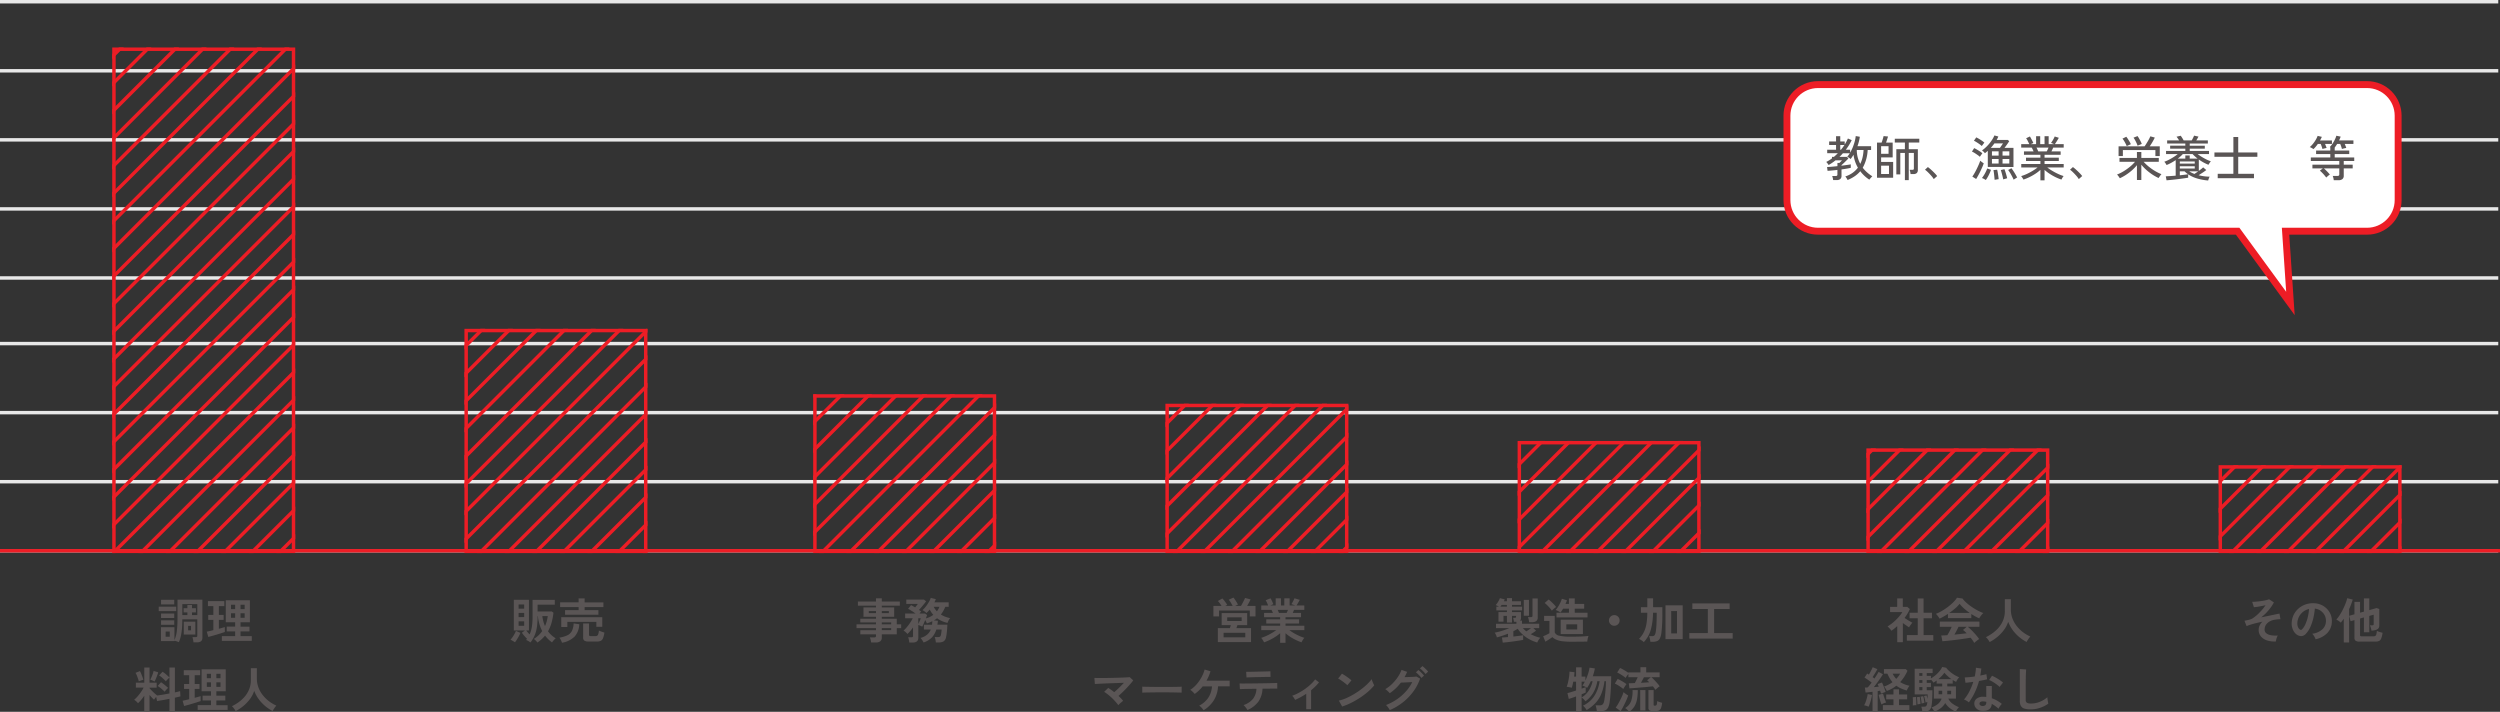 <svg xmlns="http://www.w3.org/2000/svg" xmlns:xlink="http://www.w3.org/1999/xlink" width="724" height="206.134" viewBox="0 0 724 206.134">
  <rect x="0" y="0" width="724" height="206.134" fill="#333333" stroke="none"/>
  <defs>
    <clipPath id="clip-path">
      <rect id="長方形_6794" data-name="長方形 6794" width="53" height="146.421" transform="translate(0 0)" fill="#ed1d25" stroke="#ed1d25" stroke-width="1"/>
    </clipPath>
    <clipPath id="clip-path-2">
      <rect width="89.707" height="299.278" fill="none"/>
    </clipPath>
    <clipPath id="clip-path-3">
      <rect id="長方形_6794-2" data-name="長方形 6794" width="53" height="43.252" fill="#ed1d25" stroke="#ed1d25" stroke-width="1"/>
    </clipPath>
    <clipPath id="clip-path-4">
      <rect width="104.707" height="130.943" fill="none"/>
    </clipPath>
    <clipPath id="clip-path-5">
      <rect id="長方形_6794-3" data-name="長方形 6794" width="53" height="64.949" fill="#ed1d25" stroke="#ed1d25" stroke-width="1"/>
    </clipPath>
    <clipPath id="clip-path-6">
      <rect width="111.707" height="170.299" fill="none"/>
    </clipPath>
    <clipPath id="clip-path-7">
      <rect id="長方形_6794-4" data-name="長方形 6794" width="53" height="46" fill="#ed1d25" stroke="#ed1d25" stroke-width="1"/>
    </clipPath>
    <clipPath id="clip-path-8">
      <rect width="108.707" height="142.166" fill="none"/>
    </clipPath>
    <clipPath id="clip-path-9">
      <rect id="長方形_6794-5" data-name="長方形 6794" width="53" height="32.475" fill="#ed1d25" stroke="#ed1d25" stroke-width="1"/>
    </clipPath>
    <clipPath id="clip-path-10">
      <rect width="100.707" height="123.121" fill="none"/>
    </clipPath>
    <clipPath id="clip-path-11">
      <rect id="長方形_6794-6" data-name="長方形 6794" width="53" height="30.323" transform="translate(0 0)" fill="#ed1d25" stroke="#ed1d25" stroke-width="1"/>
    </clipPath>
    <clipPath id="clip-path-12">
      <rect width="114.707" height="109.217" fill="none"/>
    </clipPath>
    <clipPath id="clip-path-13">
      <rect id="長方形_6794-7" data-name="長方形 6794" width="53" height="25.451" transform="translate(0 0)" fill="#ed1d25" stroke="#ed1d25" stroke-width="1"/>
    </clipPath>
    <clipPath id="clip-path-14">
      <rect width="120.707" height="96.913" fill="none"/>
    </clipPath>
  </defs>
  <g id="グループ_23627" data-name="グループ 23627" transform="translate(-503.5 -3446)">
    <g id="グループ_23626" data-name="グループ 23626">
      <path id="パス_100569" data-name="パス 100569" d="M-11.816.938V-3.094H-8.33q.07-.2.14-.427t.126-.441H-10.71V-7.448h7.392v3.486H-6.146l-.147.441q-.077.231-.147.427H-2.2V.938ZM-13.1-6.5V-9.52h2.352a7.563,7.563,0,0,0-.518-.784,7.536,7.536,0,0,0-.532-.644l1.3-.742q.238.252.511.595t.511.679a4.652,4.652,0,0,1,.364.588l-.546.308h2.128a9.889,9.889,0,0,0-.518-.952,5.45,5.45,0,0,0-.616-.84l1.358-.63a6.951,6.951,0,0,1,.462.609q.266.385.5.77a5.616,5.616,0,0,1,.35.637L-6.8-9.52H-5.11q.21-.364.441-.8t.434-.84a6.934,6.934,0,0,0,.3-.672l1.6.42q-.182.392-.448.9t-.546.987H-.9V-6.5H-2.562V-8.19h-8.9V-6.5ZM-10.15-.42h6.286V-1.736H-10.15ZM-9.1-5.166h4.186V-6.23H-9.1ZM6.23,1.162V-1.624A11.159,11.159,0,0,1,4.809-.56,16.356,16.356,0,0,1,3.185.35a13.88,13.88,0,0,1-1.617.672,3.861,3.861,0,0,0-.21-.413Q1.218.364,1.05.119A2.214,2.214,0,0,0,.728-.266,12.17,12.17,0,0,0,2.2-.833q.784-.357,1.547-.8A14.144,14.144,0,0,0,5.11-2.52H.756V-3.794H6.23v-.63H2.212V-5.642H6.23v-.616H1.582V-7.5H4.13q-.1-.238-.2-.469a3.093,3.093,0,0,0-.21-.413H.756V-9.66H2.744q-.14-.364-.329-.8a3.645,3.645,0,0,0-.385-.7l1.414-.574a4.766,4.766,0,0,1,.3.539q.161.329.3.644t.224.525l-.882.364H4.942v-2.058H6.468V-9.66h.966v-2.058h1.54V-9.66h1.652l-1.134-.392a5.468,5.468,0,0,0,.315-.511q.175-.315.336-.644a5.431,5.431,0,0,0,.231-.525l1.54.448q-.126.238-.308.56t-.357.609q-.175.287-.287.455H13.23v1.274H10.248q-.182.476-.364.882h2.394v1.246H7.784v.616h3.934v1.218H7.784v.63h5.46V-2.52H8.876a14.592,14.592,0,0,0,1.358.889,16,16,0,0,0,1.54.791,12.882,12.882,0,0,0,1.47.56A2.757,2.757,0,0,0,12.936.1q-.168.245-.308.5a4.349,4.349,0,0,0-.21.42,14.765,14.765,0,0,1-1.6-.665,15.209,15.209,0,0,1-1.61-.9A12.345,12.345,0,0,1,7.784-1.61V1.162ZM5.88-7.5H8.106q.1-.2.2-.427t.2-.455h-3q.112.224.21.462T5.88-7.5Zm-46.522,26.72a12.875,12.875,0,0,0-.84-1.043q-.49-.553-1.05-1.085t-1.134-.98a11.623,11.623,0,0,0-1.078-.756l1.19-1.134q.406.252.854.567t.882.665q.42-.364.917-.826t.987-.952q.49-.49.91-.938l-1.785.063-2.016.07q-1.029.035-1.96.077t-1.638.077q-.707.035-1.029.063l-.126-1.764q.476.028,1.295.028t1.834-.007q1.015-.007,2.086-.035l2.058-.056q.987-.028,1.764-.07t1.183-.084l1.022.938q-.336.462-.833,1.036t-1.078,1.19q-.581.616-1.19,1.2t-1.155,1.064q.378.364.721.728a8.893,8.893,0,0,1,.609.714q-.182.126-.448.35t-.525.462A5.208,5.208,0,0,0-40.642,19.216Zm6.93-3.626q.014-.2.014-.532v-.672q0-.336-.014-.532.266.014.945.028t1.624.028q.945.014,2.023.021t2.156.007q1.078,0,2.037-.014t1.659-.028q.7-.014.994-.042-.014.182-.021.518t0,.679q.007.343.007.525-.35-.014-1.029-.028T-24.9,15.52q-.9-.014-1.918-.014h-2.051q-1.036,0-1.974.014t-1.687.028Q-33.278,15.562-33.712,15.59Zm17.78,5.1a5.583,5.583,0,0,0-.588-.728,3.928,3.928,0,0,0-.7-.616,6.971,6.971,0,0,0,2.66-2.317,6.774,6.774,0,0,0,1.05-3.255H-16.2a12.143,12.143,0,0,1-1.092,1.19,10.3,10.3,0,0,1-1.218.994,8.616,8.616,0,0,0-.6-.63,3.6,3.6,0,0,0-.7-.546,8.788,8.788,0,0,0,1.862-1.624A11.3,11.3,0,0,0-16.527,11.1a10.293,10.293,0,0,0,.889-2.2l1.694.5a12.987,12.987,0,0,1-.5,1.393,12.869,12.869,0,0,1-.651,1.323h6.706V13.77H-11.76a8.535,8.535,0,0,1-1.183,3.99A9.021,9.021,0,0,1-15.932,20.686Zm12.684-.056a3.374,3.374,0,0,0-.294-.49,6.676,6.676,0,0,0-.42-.539,3.816,3.816,0,0,0-.406-.413A6.047,6.047,0,0,0-1.6,17.347,5.171,5.171,0,0,0-.63,14.47l-2.121.028q-1.015.014-1.729.035t-.952.035l-.084-1.638q.168.014.8.014t1.554-.007q.924-.007,2.009-.021l2.163-.028q1.078-.014,2.009-.035t1.568-.042q.637-.021.8-.035L5.4,14.428H3.332q-.8,0-1.736.014H1.12A6.917,6.917,0,0,1-.077,18.2,7.754,7.754,0,0,1-3.248,20.63Zm-.266-9.436-.1-1.652h.7q.532,0,1.274-.014L-.084,9.5q.812-.014,1.554-.035L2.737,9.43q.525-.014.679-.028l.028,1.638q-.182-.014-.707-.007t-1.246.021l-1.512.028q-.791.014-1.519.035t-1.253.042Q-3.318,11.18-3.514,11.194Zm17.3,9.184V15.912a20.472,20.472,0,0,1-3.22,1.778,7.291,7.291,0,0,0-.392-.651A2.228,2.228,0,0,0,9.7,16.5a13.208,13.208,0,0,0,1.89-.84A17.282,17.282,0,0,0,13.461,14.5a16.168,16.168,0,0,0,1.659-1.351,9.476,9.476,0,0,0,1.246-1.393l1.12.854a12.548,12.548,0,0,1-1.05,1.169q-.588.581-1.246,1.113v5.488Zm10.4-.77-.952-1.722a10.756,10.756,0,0,0,2.093-.693,21.039,21.039,0,0,0,2.2-1.134,22.186,22.186,0,0,0,2.1-1.4,20.091,20.091,0,0,0,1.8-1.519,10.846,10.846,0,0,0,1.309-1.47,4.838,4.838,0,0,0,.189.588q.133.35.287.679a5.332,5.332,0,0,0,.266.511,13.156,13.156,0,0,1-1.715,1.785A21.875,21.875,0,0,1,29.5,16.969a24.8,24.8,0,0,1-2.6,1.519A18.83,18.83,0,0,1,24.192,19.608Zm1.5-6.174a5.026,5.026,0,0,0-.511-.462q-.329-.266-.728-.56t-.777-.539a5.1,5.1,0,0,0-.658-.371l1.12-1.414q.28.154.658.392t.777.518q.4.28.749.553a6.2,6.2,0,0,1,.56.483Zm12.292,7.21a3.26,3.26,0,0,0-.287-.5q-.189-.28-.406-.553a3.047,3.047,0,0,0-.4-.427,14.853,14.853,0,0,0,3.15-1.645,14.485,14.485,0,0,0,2.6-2.275,12.144,12.144,0,0,0,1.855-2.716q-.588.028-1.253.063t-1.218.056q-.553.021-.819.021a13.507,13.507,0,0,1-3.234,3.08,3.821,3.821,0,0,0-.35-.392q-.224-.224-.476-.441a3.433,3.433,0,0,0-.462-.343,10.02,10.02,0,0,0,1.967-1.512,12.64,12.64,0,0,0,1.645-1.967A9.692,9.692,0,0,0,41.384,9l1.61.574a13.53,13.53,0,0,1-.742,1.526l.973-.028q.525-.014,1.022-.035t.882-.049q.385-.028.567-.056l1.064.588a13.763,13.763,0,0,1-1.953,3.738,16.119,16.119,0,0,1-3.024,3.129A16.7,16.7,0,0,1,37.982,20.644ZM48.342,10.2a7.488,7.488,0,0,0-.784-.889,7.818,7.818,0,0,0-.84-.735l.714-.672a4.968,4.968,0,0,1,.546.455q.322.3.63.609a5.216,5.216,0,0,1,.476.532Zm-1.19,1.134a5.042,5.042,0,0,0-.483-.581q-.287-.3-.581-.581a5.347,5.347,0,0,0-.546-.462l.714-.672a4.582,4.582,0,0,1,.539.455q.315.3.623.616a5.718,5.718,0,0,1,.476.539Z" transform="translate(868 3631)" fill="#5a5555"/>
      <path id="パス_100573" data-name="パス 100573" d="M-5.866,1.078A5.537,5.537,0,0,0-6.363.5,2.976,2.976,0,0,0-6.916.042,7.759,7.759,0,0,0-5.565-.987,8.6,8.6,0,0,0-4.48-2.24a11.555,11.555,0,0,1-.8-2.009A12.66,12.66,0,0,1-5.726-6.58H-5.81v.154a20.617,20.617,0,0,1-.2,3.01A10.1,10.1,0,0,1-6.65-1.022,8.8,8.8,0,0,1-7.882,1.05a5.062,5.062,0,0,0-.6-.392A6.85,6.85,0,0,0-9.142.322L-9,.154a1.97,1.97,0,0,0,.126-.168q-.406-.392-.8-.854a10.468,10.468,0,0,1-.686-.9l.882-.644H-12.7V-11.3h4.382v8.89H-9.1a5.9,5.9,0,0,0,.455.567q.259.287.525.567a8.707,8.707,0,0,0,.651-2.219,18.4,18.4,0,0,0,.2-2.933v-4.858h6.44v1.4H-5.81v1.96h4.1l.49.364a18.309,18.309,0,0,1-.539,2.87A10.634,10.634,0,0,1-2.8-2.184,7.543,7.543,0,0,0-.56-.14a4.066,4.066,0,0,0-.588.56,7.378,7.378,0,0,0-.49.616,9.712,9.712,0,0,1-1.071-.9A9.4,9.4,0,0,1-3.654-.938a9.3,9.3,0,0,1-1,1.064A10.9,10.9,0,0,1-5.866,1.078Zm-6.5-.07q-.154-.112-.4-.259l-.483-.287a2.037,2.037,0,0,0-.42-.2,6.11,6.11,0,0,0,.6-.756q.308-.448.574-.924a5.829,5.829,0,0,0,.406-.868l1.3.56a8.469,8.469,0,0,1-.434.931q-.266.5-.567.973A9.2,9.2,0,0,1-12.362,1.008Zm8.694-4.676a10.165,10.165,0,0,0,.8-2.912H-4.438A10.257,10.257,0,0,0-3.668-3.668Zm-7.644-.1H-9.7V-5.054h-1.61Zm0-2.52H-9.7V-7.5h-1.61Zm0-2.45H-9.7v-1.2h-1.61ZM2.142-6.972V-8.3h3.92v-.9H.714v-1.358H6.062V-11.7h1.75v1.148h5.432V-9.2H7.812v.9H11.8v1.33ZM1.036-3.416V-6.258H12.922v2.786H11.2V-4.914H2.8v1.5Zm7.91,4.2A2.124,2.124,0,0,1,7.728.525a1.018,1.018,0,0,1-.35-.875v-4.1H9.086v3.276a.38.38,0,0,0,.105.3A.663.663,0,0,0,9.6-.784h1.3a.8.8,0,0,0,.756-.336,3.431,3.431,0,0,0,.28-1.274,7.446,7.446,0,0,0,.763.315,7.969,7.969,0,0,0,.833.259,6.653,6.653,0,0,1-.4,1.652,1.41,1.41,0,0,1-.658.756,2.629,2.629,0,0,1-1.113.2Zm-7.686.35A6.888,6.888,0,0,0,.945.385,3.055,3.055,0,0,0,.49-.336a8.552,8.552,0,0,0,2.3-.672A2.876,2.876,0,0,0,4.116-2.261a5.286,5.286,0,0,0,.5-2.191l1.638.224A5.558,5.558,0,0,1,4.886-.63,6.735,6.735,0,0,1,1.26,1.134Z" transform="translate(665 3631)" fill="#5a5555"/>
      <path id="パス_100572" data-name="パス 100572" d="M-9.226,1.064a4.768,4.768,0,0,0-.133-.77,4.234,4.234,0,0,0-.231-.7h1.232A.737.737,0,0,0-7.938-.5a.437.437,0,0,0,.126-.371V-1.3h-4.536v-1.2h4.536v-.588h-5.642V-4.186h5.642v-.56h-4.55V-5.824h4.55V-6.37h-3.626V-9.1h3.626v-.5h-5.236v-1.2h5.236v-.924h1.68v.924H-.91v1.2H-6.132v.5h3.584v2.73H-6.132v.546h4.34v1.638H-.518v1.092H-1.792V-1.3h-4.34v.9A1.344,1.344,0,0,1-6.573.714a2.129,2.129,0,0,1-1.337.35Zm3.094-3.57h2.716v-.588H-6.132Zm0-1.68h2.716v-.56H-6.132ZM-9.9-7.434h2.086v-.6H-9.9Zm3.766,0h2.044v-.6H-6.132ZM1.834,1.078A6.912,6.912,0,0,0,1.708.287,4.163,4.163,0,0,0,1.5-.448h.91a.682.682,0,0,0,.385-.084.409.409,0,0,0,.119-.35V-3.3q-.392.56-.8,1.05A8,8,0,0,1,1.3-1.4a4.218,4.218,0,0,0-.539-.553A2.99,2.99,0,0,0,.154-2.38a8.56,8.56,0,0,0,1-1.036,14.744,14.744,0,0,0,.959-1.295A12.169,12.169,0,0,0,2.842-5.95H.63V-7.322H3.64Q3.122-7.7,2.534-8.078t-1.05-.616l.854-1.064q.252.126.553.294t.623.364q.21-.238.448-.546t.35-.462H.966v-1.246h5.11l.63.49q-.224.322-.588.77t-.756.91q-.392.462-.728.826.182.112.336.224t.294.224q-.07.1-.2.252T4.8-7.322H6.384l.6.434q-.056.154-.147.413t-.217.567a6.406,6.406,0,0,0,2.17-1.036,5.892,5.892,0,0,1-.56-.714q-.252-.378-.49-.812-.224.28-.462.532T6.8-7.462a3.745,3.745,0,0,0-.546-.469,4.5,4.5,0,0,0-.6-.371A7.664,7.664,0,0,0,6.65-9.394,12.536,12.536,0,0,0,7.525-10.7a5.306,5.306,0,0,0,.525-1.155l1.47.364a6.743,6.743,0,0,1-.42.924h4.144v1.3H12.25a10.258,10.258,0,0,1-.56,1.183,6.874,6.874,0,0,1-.714,1.043,6.849,6.849,0,0,0,1.267.637,10.682,10.682,0,0,0,1.407.427,2.807,2.807,0,0,0-.434.651,6.638,6.638,0,0,0-.322.721,8.8,8.8,0,0,1-1.61-.532A7.831,7.831,0,0,1,9.87-5.95a7.631,7.631,0,0,1-.924.63l1.162.084q-.014.294-.056.581t-.084.567h2.884q-.014.616-.063,1.274t-.126,1.253q-.077.595-.175,1.029a1.868,1.868,0,0,1-.7,1.26,2.621,2.621,0,0,1-1.414.322H9.52Q9.506.84,9.457.539T9.338-.049A3.2,3.2,0,0,0,9.2-.5h.854a1.2,1.2,0,0,0,.679-.133A.964.964,0,0,0,11-1.19q.07-.322.126-.735t.07-.763H9.66A5.774,5.774,0,0,1,8.421-.448,5.915,5.915,0,0,1,5.964,1.064,5.227,5.227,0,0,0,5.572.378a3.521,3.521,0,0,0-.5-.63,4.978,4.978,0,0,0,1.89-.931,3.79,3.79,0,0,0,1.092-1.5H6.062v-1.4H8.414A8.144,8.144,0,0,0,8.5-5.1a7.748,7.748,0,0,1-.742.336q-.392.154-.84.294-.1-.224-.217-.476t-.259-.5q-.224.574-.469,1.127a7.517,7.517,0,0,1-.4.8A4.676,4.676,0,0,0,5.04-3.78a3.886,3.886,0,0,0-.6-.21V-.28q0,1.358-1.624,1.358ZM9.828-7.966a5.46,5.46,0,0,0,.742-1.3H8.89A5.746,5.746,0,0,0,9.828-7.966ZM4.438-4.3q.14-.28.287-.616T5-5.544q.126-.294.168-.406H4.438Z" transform="translate(765 3631)" fill="#5a5555"/>
      <path id="パス_100570" data-name="パス 100570" d="M-32.3,1.106l-.238-1.484q.28-.014.742-.049L-30.786-.5v-.98q-.784.308-1.6.581t-1.624.483a3.274,3.274,0,0,0-.252-.721,3.119,3.119,0,0,0-.378-.651A15.572,15.572,0,0,0-32.571-2.3q1.141-.357,2.163-.791h-3.85v-1.26h5.908v-.574h-.7q-.028-.238-.105-.6a3.141,3.141,0,0,0-.161-.56h.546q.238,0,.28-.154a.353.353,0,0,0,.035-.182q.007-.154.007-.224h-1.176v1.932h-1.47V-6.65h-.994v1.694h-1.456V-7.742h2.45v-.49H-34.16V-9.3h.77a5.545,5.545,0,0,0-.518-.28,3.481,3.481,0,0,0-.448-.182,4.968,4.968,0,0,0,.476-.609,8.442,8.442,0,0,0,.455-.749,4.751,4.751,0,0,0,.3-.658l1.4.364q-.056.126-.119.259t-.133.273h.882v-.9h1.47v.9h2.6v1.064h-2.6V-9.3H-26.7v1.064h-2.926v.49h2.618v1.68a1.06,1.06,0,0,1-.294.784h.574v.924h4.984v1.26H-23.45l.8.742q-.308.238-.728.511t-.826.511a12.171,12.171,0,0,0,1.316.588,11.73,11.73,0,0,0,1.47.448,2.945,2.945,0,0,0-.511.637,3.738,3.738,0,0,0-.371.735A11.083,11.083,0,0,1-24.549.161,10.169,10.169,0,0,1-26.495-1.2a8.588,8.588,0,0,1-1.477-1.708,13.458,13.458,0,0,1-1.26.714v1.54q.868-.1,1.638-.2t1.2-.2V.308q-.546.112-1.316.231T-29.323.77q-.847.112-1.624.2T-32.3,1.106Zm7.63-5.922a4.023,4.023,0,0,0-.119-.756,4.711,4.711,0,0,0-.217-.7h.8a.715.715,0,0,0,.4-.084.409.409,0,0,0,.119-.35v-4.97h1.512v5.5a1.233,1.233,0,0,1-.413,1.036,2,2,0,0,1-1.239.322Zm-1.54-1.876v-4.592h1.5v4.592Zm.728,4.536q.294-.182.672-.441t.7-.5h-2.366A6.634,6.634,0,0,0-26-2.611Q-25.746-2.38-25.48-2.156ZM-33-9.3h1.9v-.518H-32.62q-.1.14-.189.273A2.608,2.608,0,0,1-33-9.3ZM-16.744-6.2V-7.546h3.612v-1.19h-1.694a9.856,9.856,0,0,1-.742,1.106,7.831,7.831,0,0,0-.707-.4A5.49,5.49,0,0,0-17-8.344a5.3,5.3,0,0,0,.714-.931,12.12,12.12,0,0,0,.665-1.211,6.294,6.294,0,0,0,.427-1.12l1.484.448q-.07.224-.175.49t-.245.56h.994v-1.6h1.68v1.6h2.73v1.372h-2.73v1.19h3.7V-6.2ZM-12.628.84a17.849,17.849,0,0,1-2.5-.147A6.416,6.416,0,0,1-16.814.245,3.7,3.7,0,0,1-17.934-.5q-.252.2-.616.441t-.742.483q-.378.238-.672.406l-.644-1.582q.238-.084.588-.238t.693-.329a4.38,4.38,0,0,0,.539-.315V-5.18h-1.54V-6.636h3.08v4.788a1.756,1.756,0,0,0,1.379.959,14.626,14.626,0,0,0,3.241.273q1.792,0,3.08-.056T-7.462-.84a3.221,3.221,0,0,0-.154.469q-.084.315-.14.644t-.07.539q-.392,0-1.022.007l-1.337.014q-.707.007-1.351.007Zm-2.9-2.212V-5.544h6.44v4.172Zm-2.562-6.776a6.086,6.086,0,0,0-.581-.777q-.357-.413-.756-.8a7.954,7.954,0,0,0-.749-.658l1.162-.994a6.977,6.977,0,0,1,.749.63q.413.392.8.8a6.863,6.863,0,0,1,.609.735q-.154.112-.406.308t-.476.406Q-17.962-8.288-18.088-8.148Zm4.2,5.432h3.15V-4.2h-3.15ZM0-3.78a1.486,1.486,0,0,1-1.092-.448A1.486,1.486,0,0,1-1.54-5.32a1.486,1.486,0,0,1,.448-1.092A1.486,1.486,0,0,1,0-6.86a1.486,1.486,0,0,1,1.092.448A1.486,1.486,0,0,1,1.54-5.32a1.486,1.486,0,0,1-.448,1.092A1.486,1.486,0,0,1,0-3.78ZM14.826.1V-9.688H19.81V.1ZM8.554.952a4.749,4.749,0,0,0-.63-.483,6.579,6.579,0,0,0-.77-.441A7.9,7.9,0,0,0,8.6-2.023a8.864,8.864,0,0,0,.728-2.408,20.687,20.687,0,0,0,.231-3.115H7.714v-1.6H9.562v-2.576h1.666v2.576h2.688v1.6a46.469,46.469,0,0,1-.266,5.74,5.3,5.3,0,0,1-.434,1.659,1.605,1.605,0,0,1-.812.8A3.518,3.518,0,0,1,11.06.868h-.6q-.042-.35-.147-.847A4.358,4.358,0,0,0,10.08-.77h.854a.9.9,0,0,0,.714-.245A2.288,2.288,0,0,0,12-2q.084-.462.154-1.295t.1-1.932q.035-1.1.035-2.317H11.214a19.319,19.319,0,0,1-.623,4.851A8.626,8.626,0,0,1,8.554.952Zm7.924-2.52h1.68V-8.036h-1.68Zm5.25,1.512v-1.61H27.09V-8.638H22.6v-1.61H33.4v1.61H28.91v6.972h5.376v1.61Zm-32.8,21.078v-4.34q-.658.252-1.232.448t-.882.28l-.378-1.694q.392-.084,1.071-.294t1.421-.448V12.412h-.812q-.1.518-.21.98t-.224.784a3.176,3.176,0,0,0-.427-.112q-.273-.056-.553-.105a2.89,2.89,0,0,0-.49-.049,10.352,10.352,0,0,0,.4-1.344q.175-.756.287-1.554a12.629,12.629,0,0,0,.126-1.5l1.442.154q-.014.252-.042.581t-.07.693h.574V8.268h1.61v2.674h1.092v1.134a14.95,14.95,0,0,0,.756-1.883,11.285,11.285,0,0,0,.448-1.841l1.54.224a15.8,15.8,0,0,1-.6,2.268H-.9q0,.952-.035,2.016t-.1,2.093q-.063,1.029-.14,1.883t-.161,1.4a4.943,4.943,0,0,1-.49,1.715,1.75,1.75,0,0,1-.9.812,4.045,4.045,0,0,1-1.442.217H-5.04q-.028-.238-.084-.56t-.133-.637a3.351,3.351,0,0,0-.161-.511h1.162A1.26,1.26,0,0,0-3.381,19a1.947,1.947,0,0,0,.455-1.057q.07-.336.154-.938t.161-1.379q.077-.777.133-1.638t.056-1.715h-.434a13.826,13.826,0,0,1-.924,3.717,8.752,8.752,0,0,1-1.715,2.653,12.384,12.384,0,0,1-2.527,2,3.352,3.352,0,0,0-.483-.707,3.56,3.56,0,0,0-.581-.567,7.993,7.993,0,0,0,3.255-2.751,10.5,10.5,0,0,0,1.575-4.347h-.658a9.923,9.923,0,0,1-1.141,3.283,8.137,8.137,0,0,1-2.3,2.541,4.337,4.337,0,0,0-.511-.6,4.337,4.337,0,0,0-.6-.511v4.032Zm1.61-4.046a6.349,6.349,0,0,0,2.072-2,8.132,8.132,0,0,0,1.106-2.7H-6.8q-.238.518-.511,1.008a10.482,10.482,0,0,1-.567.91,5.866,5.866,0,0,0-.7-.392,3.229,3.229,0,0,0-.658-.252,5.543,5.543,0,0,0,.357-.532q.175-.294.343-.6h-.924v2.016l.7-.252q.308-.112.476-.182v1.554q-.42.21-1.176.5Zm21.378-2.2a10.823,10.823,0,0,0-.742-1.022q-.476.056-1.211.133t-1.575.147l-1.645.14q-.805.07-1.435.112t-.924.056L4.2,12.874q.28,0,.735-.014t1.015-.042q.2-.378.427-.84t.4-.854h-2.7v-.98q-.182.252-.441.616a4.715,4.715,0,0,0-.357.56,7.778,7.778,0,0,0-.693-.532q-.441-.308-.917-.588a7.341,7.341,0,0,0-.84-.434l.84-1.316a7.284,7.284,0,0,1,.8.392q.455.252.889.525a7.866,7.866,0,0,1,.714.5v-.14h3.5V8.212H9.24V9.724h3.892v1.4h-2.38q.392.336.847.812t.875.959a8.738,8.738,0,0,1,.672.861,3.536,3.536,0,0,0-.63.455Q12.152,14.526,11.914,14.778Zm-.77,6.146a1.75,1.75,0,0,1-.966-.2.849.849,0,0,1-.294-.749V14.834h1.5v4.214a.327.327,0,0,0,.07.245.382.382,0,0,0,.252.063.833.833,0,0,0,.42-.084.549.549,0,0,0,.2-.371,6.661,6.661,0,0,0,.1-.875,3.438,3.438,0,0,0,.679.28q.441.14.749.224A6.488,6.488,0,0,1,13.552,20a1.29,1.29,0,0,1-.574.721,2.244,2.244,0,0,1-1.05.2Zm-6.846.21a6.594,6.594,0,0,0-.539-.588,3.319,3.319,0,0,0-.623-.49A3.988,3.988,0,0,0,4.9,17.949a8.553,8.553,0,0,0,.378-3.115H6.8a14.669,14.669,0,0,1-.224,2.709,6.011,6.011,0,0,1-.77,2.065A5.007,5.007,0,0,1,4.3,21.134ZM7.5,20.742V14.834H9.016v5.908Zm-5.67.2L.406,19.916a9.667,9.667,0,0,0,.658-.994q.336-.574.651-1.2T2.289,16.5a9.7,9.7,0,0,0,.4-1.078,3.048,3.048,0,0,0,.357.322q.245.2.518.378t.455.294q-.154.49-.413,1.1t-.567,1.239q-.308.63-.616,1.2T1.834,20.938Zm.77-6.412a7.778,7.778,0,0,0-.693-.532Q1.47,13.686.994,13.4a6.809,6.809,0,0,0-.84-.441L.98,11.614q.616.294,1.344.707a7.774,7.774,0,0,1,1.2.819,4.5,4.5,0,0,0-.3.4q-.189.273-.364.553T2.6,14.526Zm5.11-1.792q.658-.028,1.274-.07t1.134-.084a6.533,6.533,0,0,0-.616-.574l1.078-.882h-2q-.14.308-.385.756T7.714,12.734Z" transform="translate(971 3631)" fill="#5a5555"/>
      <path id="パス_100568" data-name="パス 100568" d="M-15.274.532v-1.61h3.15V-5.95H-14.49V-7.56h2.366v-4.13h1.694v4.13h2.436v1.61H-10.43v4.872h2.814V.532ZM-18.06.98V-3.682q-.392.35-.812.693t-.868.651A5.135,5.135,0,0,0-20.272-3a6.769,6.769,0,0,0-.6-.588,10.469,10.469,0,0,0,1.183-.8,15.008,15.008,0,0,0,1.225-1.064,14.064,14.064,0,0,0,1.092-1.176,7.977,7.977,0,0,0,.784-1.113h-3.542V-9.254h2.058V-11.7h1.624v2.45h1.288l.756.63a13.631,13.631,0,0,1-1.526,2.576q.364.252.791.525t.819.5q.392.231.644.371a4.1,4.1,0,0,0-.329.385q-.189.245-.364.5t-.273.441q-.378-.252-.854-.581l-.938-.651V.98Zm22.3.21A6.676,6.676,0,0,0,3.8.476q-.273-.392-.609-.8-.644.112-1.484.238T-.07.168Q-1.008.294-1.925.4T-3.633.581Q-4.424.658-4.984.7L-5.306-.966q.308,0,.763-.021t.987-.063a12.378,12.378,0,0,0,.665-1.162q.343-.672.609-1.274H-5.726v-1.5H5.74v1.5H2.366a10.452,10.452,0,0,1,.84.742q.462.448.938.959t.875,1A10.481,10.481,0,0,1,5.656.07q-.182.112-.462.322T4.648.819A3.875,3.875,0,0,0,4.242,1.19ZM-5.81-5.838A4.071,4.071,0,0,0-6.09-6.3q-.182-.266-.392-.518a3.308,3.308,0,0,0-.392-.406A12.3,12.3,0,0,0-5.089-8.1a17.785,17.785,0,0,0,1.771-1.19,14.568,14.568,0,0,0,1.526-1.33A7.085,7.085,0,0,0-.756-11.9l1.582.224a8.572,8.572,0,0,0,1.148,1.232,14.4,14.4,0,0,0,1.533,1.2,18.318,18.318,0,0,0,1.7,1.029,13.488,13.488,0,0,0,1.666.756,3.2,3.2,0,0,0-.448.455q-.238.287-.441.581a3.624,3.624,0,0,0-.3.5q-.546-.238-1.127-.56t-1.169-.7v1.19H-3.374V-7.224q-.644.434-1.274.791T-5.81-5.838ZM-2.982-7.5H2.926A17.2,17.2,0,0,1,1.3-8.771,10.053,10.053,0,0,1,0-10.136,8.936,8.936,0,0,1-1.274-8.813,17.929,17.929,0,0,1-2.982-7.5ZM-1.5-1.218Q-.56-1.3.364-1.407t1.68-.2A8.761,8.761,0,0,0,.98-2.562l1.092-.924H-.322Q-.56-2.94-.875-2.345T-1.5-1.218ZM8.708.938a7.245,7.245,0,0,0-.49-.749,4.04,4.04,0,0,0-.6-.665,12.424,12.424,0,0,0,2.8-1.855,8.337,8.337,0,0,0,1.967-2.541A7.006,7.006,0,0,0,13.1-8.05v-3.43H14.84v2.954A7.32,7.32,0,0,0,15.3-5.908a8.313,8.313,0,0,0,1.26,2.226,9.976,9.976,0,0,0,1.806,1.771A10.636,10.636,0,0,0,20.482-.658,7.112,7.112,0,0,0,19.9.1a8.189,8.189,0,0,0-.5.812A11.8,11.8,0,0,1,17.164-.6a11.155,11.155,0,0,1-1.841-2A10.211,10.211,0,0,1,14.07-4.928a8.163,8.163,0,0,1-1.218,2.359A11.451,11.451,0,0,1,10.976-.581,12.747,12.747,0,0,1,8.708.938ZM-25.214,21.022V15.338l-1.085.133q-.525.063-.931.091l-.2-1.442q.168,0,.371-.007t.427-.021q.252-.252.553-.616t.609-.8q-.462-.364-1.015-.756t-1.057-.686l.784-1.176.231.147q.119.077.259.161.2-.322.413-.721t.406-.784q.189-.385.287-.637l1.358.56q-.308.56-.686,1.19T-25.2,11.1q.154.1.294.2t.252.2q.378-.56.693-1.071t.5-.847l1.26.672q-.294.5-.742,1.155t-.938,1.323q-.49.672-.952,1.26.364-.028.728-.063t.686-.063a7.438,7.438,0,0,0-.322-.77l1.26-.434q.182.35.385.847t.385,1q.182.5.294.882-.28.084-.686.231t-.658.259q-.056-.168-.119-.392t-.133-.462a3.034,3.034,0,0,0-.343.049q-.175.035-.371.063v5.88ZM-21.07,15.1a6.5,6.5,0,0,0-.35-.651,3.216,3.216,0,0,0-.462-.623,9.257,9.257,0,0,0,1.3-.56,9.053,9.053,0,0,0,1.141-.714A8.863,8.863,0,0,1-20.9,10.088H-21.91V8.772h6.328l.49.5a14.649,14.649,0,0,1-.959,1.757,10.974,10.974,0,0,1-1.155,1.505,7.544,7.544,0,0,0,1.288.644,9.132,9.132,0,0,0,1.414.42,3.3,3.3,0,0,0-.294.4,5.414,5.414,0,0,0-.3.525,4.283,4.283,0,0,0-.2.462,13.952,13.952,0,0,1-1.638-.6,7.453,7.453,0,0,1-1.386-.8,9.338,9.338,0,0,1-1.288.854A10.317,10.317,0,0,1-21.07,15.1Zm-1.148,5.544V19.2h3.066v-1.68h-2.1V16.108h2.1v-1.47h1.61v1.47h2.352v1.414h-2.352V19.2h3v1.442Zm-4.144-.994q-.266-.112-.637-.238a3,3,0,0,0-.651-.154,5.793,5.793,0,0,0,.434-.952q.21-.574.371-1.19A9.811,9.811,0,0,0-26.614,16l1.246.266A11.091,11.091,0,0,1-25.6,17.41q-.161.644-.357,1.246A6.2,6.2,0,0,1-26.362,19.65Zm3.724-.658q-.112-.308-.273-.805t-.308-1.036q-.147-.539-.231-.931l1.288-.35q.084.35.238.833t.329.952q.175.469.315.777a5.069,5.069,0,0,0-.7.245Q-22.358,18.838-22.638,18.992Zm4.284-7.392a6.653,6.653,0,0,0,.644-.742,6.263,6.263,0,0,0,.49-.77H-19.4a7.607,7.607,0,0,0,.483.812A5.543,5.543,0,0,0-18.354,11.6ZM-7.28,21.12a2.447,2.447,0,0,0-.224-.4q-.154-.231-.329-.462a2.739,2.739,0,0,0-.329-.371,5.928,5.928,0,0,0,1.862-1,3.334,3.334,0,0,0,1.092-1.575H-7.462V13.784H-5.04v-.812H-6.65v-.9q-.238.182-.476.343t-.448.287a3.626,3.626,0,0,0-.308-.427,6.062,6.062,0,0,0-.42-.469v.14H-9.52v.812H-8.3V13.98H-9.52V14.9h1.652q0,.8-.028,1.673t-.091,1.652a10.173,10.173,0,0,1-.175,1.3,1.929,1.929,0,0,1-.609,1.155,2.164,2.164,0,0,1-1.323.329h-.728a5.127,5.127,0,0,0-.1-.707,3.294,3.294,0,0,0-.182-.651h.77a1.091,1.091,0,0,0,.6-.126,1.02,1.02,0,0,0,.294-.6q.028-.112.056-.273t.042-.343q-.14.042-.3.084a2.164,2.164,0,0,0-.231.07q-.056-.406-.175-.966a7.946,7.946,0,0,0-.245-.924l.714-.182q.07.182.147.462t.147.574q.014-.35.021-.693t.007-.637h-3.752V8.674h5.194V9.92H-9.52v.812H-8.3v.728a7.677,7.677,0,0,0,1.3-.9,9.82,9.82,0,0,0,1.183-1.19A5.181,5.181,0,0,0-5.04,8.156l1.148.224A6.539,6.539,0,0,0-2.9,9.43a9.965,9.965,0,0,0,1.337.98,9.093,9.093,0,0,0,1.442.728,3.961,3.961,0,0,0-.525.672,3.73,3.73,0,0,0-.357.672q-.238-.112-.49-.252t-.5-.308v1.05H-3.57v.812h2.506v3.528H-3.276A3.81,3.81,0,0,0-2.023,18.8a7.568,7.568,0,0,0,1.841.994,3.017,3.017,0,0,0-.343.385q-.189.245-.35.5a4.827,4.827,0,0,0-.245.42,8.706,8.706,0,0,1-1.7-1.022,5.416,5.416,0,0,1-1.337-1.484,4.9,4.9,0,0,1-1.323,1.5A8.643,8.643,0,0,1-7.28,21.12Zm1.134-9.45H-2.38a11.627,11.627,0,0,1-1.12-.91,9.081,9.081,0,0,1-.9-.938,7.565,7.565,0,0,1-.77.931A12.173,12.173,0,0,1-6.146,11.67Zm-7.42,7.644q.028-.308.035-.749t0-.882a6.417,6.417,0,0,0-.049-.749l.966-.112q.028.294.049.735t.028.889q.007.448.007.784a3.238,3.238,0,0,0-.511.014Q-13.328,19.272-13.566,19.314Zm1.358-.322q0-.252-.028-.665t-.063-.812a6.008,6.008,0,0,0-.077-.609l.826-.112q.056.252.105.637t.084.763q.035.378.049.644-.14.014-.434.07T-12.208,18.992Zm1.2-.266q-.014-.266-.063-.644t-.112-.742a4.763,4.763,0,0,0-.133-.588l.784-.14q.07.252.14.616t.126.721q.056.357.07.609l-.238.049-.336.07Zm7.434-2.674h1.12V15.044H-3.57Zm-2.506,0H-5.04V15.044H-6.076Zm-5.6-1.148h.91V13.98h-.91Zm0-2.142h.91V11.95h-.91Zm0-2.03h.91V9.92h-.91ZM6.552,20.854a2.482,2.482,0,0,1-1.694-.672,1.991,1.991,0,0,1-.6-1.5A1.746,1.746,0,0,1,4.977,17.3a2.953,2.953,0,0,1,1.981-.518q.2.014.392.021a3.247,3.247,0,0,1,.378.035V13.658h1.6v3.556a8.1,8.1,0,0,1,1.519.686,11.865,11.865,0,0,1,1.393.952,3.538,3.538,0,0,0-.539.644,4.637,4.637,0,0,0-.427.742,11.339,11.339,0,0,0-.938-.763,7.207,7.207,0,0,0-1.022-.623Q9.17,20.98,6.552,20.854ZM2.688,18.4a4.6,4.6,0,0,0-.644-.448,4.462,4.462,0,0,0-.77-.378,11.515,11.515,0,0,0,1.554-2.331,17.355,17.355,0,0,0,1.134-2.779q-.7.1-1.3.168t-.966.1l-.21-1.554q.49,0,1.267-.07t1.631-.2q.154-.658.238-1.3T4.732,8.38L6.286,8.6q-.112,1.05-.294,2.044.49-.1.945-.2t.819-.2l.21,1.47q-.434.126-1.043.252t-1.3.238A19.125,19.125,0,0,1,4.4,15.534,18.349,18.349,0,0,1,2.688,18.4Zm8.89-4.466a5.336,5.336,0,0,0-.6-.532q-.378-.294-.812-.588T9.3,12.286a4.872,4.872,0,0,0-.749-.35L9.38,10.7q.336.14.784.371t.91.518q.462.287.854.567a6.173,6.173,0,0,1,.644.518Zm-4.9,5.516a1.115,1.115,0,0,0,.791-.245,1.158,1.158,0,0,0,.259-.861v-.1a5.6,5.6,0,0,0-.9-.126,1.418,1.418,0,0,0-.763.154.557.557,0,0,0-.3.476.586.586,0,0,0,.224.5A1.054,1.054,0,0,0,6.678,19.454Zm13.9.98a6.039,6.039,0,0,1-1.813-.224,1.733,1.733,0,0,1-1.008-.756,2.825,2.825,0,0,1-.315-1.442V8.758l1.834.112q-.028.238-.056.8t-.042,1.2q-.014.518-.021,1.134t-.007,1.358v4.312a.929.929,0,0,0,.343.84,2.318,2.318,0,0,0,1.2.224,6.6,6.6,0,0,0,2.6-.518,8.014,8.014,0,0,0,2.121-1.288q.014.266.063.637t.112.7q.063.329.1.511a8.994,8.994,0,0,1-2.345,1.19A8.407,8.407,0,0,1,20.58,20.434Z" transform="translate(1071 3631)" fill="#5a5555"/>
      <path id="パス_100571" data-name="パス 100571" d="M-10.4.77A6.932,6.932,0,0,1-12.985.455,3.83,3.83,0,0,1-14.749-.7a2.846,2.846,0,0,1-.637-1.876,2.958,2.958,0,0,1,.294-1.316A3.607,3.607,0,0,1-14.28-4.97q-.938.2-1.834.42t-1.617.448a8.57,8.57,0,0,0-1.155.434L-19.5-5.236q.168-.028.5-.1l.924-.2A3.327,3.327,0,0,0-16.9-6.09a11.708,11.708,0,0,0,1.309-1.071,15.465,15.465,0,0,0,1.239-1.3A12.276,12.276,0,0,0-13.4-9.73q-.546.126-1.183.252t-1.218.21q-.581.084-.973.112l-.49-1.554q.518,0,1.218-.063t1.414-.161q.714-.1,1.316-.238a6.2,6.2,0,0,0,.938-.28l1.4.9a10.115,10.115,0,0,1-.84,1.372,14.719,14.719,0,0,1-1.267,1.54,13.137,13.137,0,0,1-1.575,1.428q1.106-.224,2.177-.448l1.9-.4q.833-.175,1.225-.245l.266,1.624q-.266,0-.644.028t-.826.1a4.553,4.553,0,0,0-1.519.455,3.11,3.11,0,0,0-1.148.973,2.482,2.482,0,0,0-.441,1.484,1.286,1.286,0,0,0,.49,1.036,2.938,2.938,0,0,0,1.358.567,7.686,7.686,0,0,0,1.974.077A3.416,3.416,0,0,0-10.22-.1,4.387,4.387,0,0,0-10.4.77ZM1.078.126a2.693,2.693,0,0,0-.21-.532A4.564,4.564,0,0,0,.511-1a3.017,3.017,0,0,0-.4-.469A5.267,5.267,0,0,0,3.031-2.723,3.235,3.235,0,0,0,4.088-4.984,3.451,3.451,0,0,0,3.71-6.832,3.612,3.612,0,0,0,2.527-8.148a3.607,3.607,0,0,0-1.645-.6,19.632,19.632,0,0,1-.42,2.66A13.93,13.93,0,0,1-.371-3.542,7.349,7.349,0,0,1-1.652-1.526a2.121,2.121,0,0,1-1.113.714A2,2,0,0,1-3.906-.966a2.724,2.724,0,0,1-1.036-.8,3.859,3.859,0,0,1-.686-1.295,4.52,4.52,0,0,1-.2-1.6,5.838,5.838,0,0,1,.6-2.331A5.858,5.858,0,0,1-3.794-8.82,6.129,6.129,0,0,1-1.736-9.982,6.589,6.589,0,0,1,.742-10.3a5.572,5.572,0,0,1,2,.476A5.221,5.221,0,0,1,4.389-8.673a5.211,5.211,0,0,1,1.092,1.7A4.846,4.846,0,0,1,5.8-4.858,4.828,4.828,0,0,1,4.452-1.645,6.521,6.521,0,0,1,1.078.126ZM-3.472-2.7a.54.54,0,0,0,.322.112.484.484,0,0,0,.336-.168,4.941,4.941,0,0,0,.931-1.428,11.607,11.607,0,0,0,.714-2.086A13.876,13.876,0,0,0-.8-8.638a4.32,4.32,0,0,0-1.715.812A4.336,4.336,0,0,0-3.7-6.405a4.448,4.448,0,0,0-.49,1.827,2.637,2.637,0,0,0,.175,1.141A1.728,1.728,0,0,0-3.472-2.7ZM13.846.812A2.005,2.005,0,0,1,12.691.56a.99.99,0,0,1-.343-.854V-5.418L11.214-5.1l-.378-1.568L12.348-7.1v-3.6h1.624V-7.56l1.12-.308V-11.7h1.554v3.388l2.114-.6.784.28V-3.85q0,1.092-1.288,1.358-.2.042-.469.077l-.511.063a4.424,4.424,0,0,0-.21-.924,4.734,4.734,0,0,0-.252-.63h.658a.552.552,0,0,0,.343-.084A.377.377,0,0,0,17.92-4.3V-6.986l-1.274.364V-1.9H15.092V-6.188l-1.12.308v4.788a.357.357,0,0,0,.1.294.706.706,0,0,0,.413.084h3.318a1.127,1.127,0,0,0,.567-.119.765.765,0,0,0,.308-.462,5.119,5.119,0,0,0,.161-1q.182.084.476.2t.616.2q.322.091.56.147A6.792,6.792,0,0,1,20.1-.1,1.325,1.325,0,0,1,19.46.63a2.669,2.669,0,0,1-1.078.182Zm-4.592.252V-5.824Q8.82-5.194,8.4-4.69a6.178,6.178,0,0,0-.623-.483Q7.42-5.418,7.1-5.6A8.057,8.057,0,0,0,8.134-6.951a18.4,18.4,0,0,0,.938-1.694q.434-.889.742-1.708a10.168,10.168,0,0,0,.434-1.407l1.6.392A19.362,19.362,0,0,1,10.808-8.61V1.064Z" transform="translate(1173 3631)" fill="#5a5555"/>
      <g id="グループ_23625" data-name="グループ 23625">
        <path id="パス_100574" data-name="パス 100574" d="M-3.514,1.022q-.014-.2-.063-.49t-.112-.574A2.8,2.8,0,0,0-3.822-.49h.938A.615.615,0,0,0-2.52-.574.4.4,0,0,0-2.408-.91V-5.642h-4.34q0,1.61-.119,2.828A16.213,16.213,0,0,1-7.2-.679,8.711,8.711,0,0,1-7.756.966,6.5,6.5,0,0,0-8.4.721,4.174,4.174,0,0,0-9.03.56V.644h-3.906v-4H-9.03V.364A9.058,9.058,0,0,0-8.344-2.2a29.4,29.4,0,0,0,.2-3.738v-5.4h7.21V-.28q0,1.3-1.568,1.3ZM-6.328-1.246V-4.97h3.36v3.724Zm-.42-5.628h1.47v-.77H-6.37V-8.862h1.092V-9.8h1.33v.938h1.134v1.218H-3.948v.77h1.54v-3.178h-4.34ZM-13.58-8.008V-9.3h5.068v1.288Zm.672-1.96V-11.3h3.822v1.33Zm0,5.908v-1.3h3.822v1.3Zm0-1.974V-7.322h3.822v1.288ZM-11.578-.6h1.19V-2.114h-1.19Zm6.51-1.862h.84V-3.752h-.84ZM4.7.6V-.784h3.85V-2.142H6.118V-3.528H8.554V-4.8H5.838v-6.356h6.986V-4.8H10.108v1.274H12.7v1.386h-2.59V-.784H13.37V.6ZM.77-.546.336-2.072q.364-.07.861-.182T2.24-2.506V-5.488H.756V-6.916H2.24V-9.464H.672v-1.442H5.418v1.442H3.836v2.548H5.222v1.428H3.836v2.576q.532-.14.973-.266T5.558-3.4v1.428q-.392.14-1.008.336t-1.309.406q-.693.21-1.351.392T.77-.546ZM7.35-6.09h1.2v-1.3H7.35Zm2.758,0h1.2v-1.3h-1.2ZM7.35-8.6h1.2v-1.26H7.35Zm2.758,0h1.2v-1.26h-1.2Zm-27.874,29.59V16.486a14.452,14.452,0,0,1-.9,1.2,9.759,9.759,0,0,1-.917.966,4.512,4.512,0,0,0-.518-.546,3.219,3.219,0,0,0-.6-.448,8.715,8.715,0,0,0,.987-.973,13.845,13.845,0,0,0,.973-1.246,11.274,11.274,0,0,0,.784-1.3H-20.2V12.706h2.436V8.324h1.526v4.382h2.058v1.442H-16.24v.14q.252.308.651.721t.819.791q.42.378.742.616.7-.084,1.652-.245t1.9-.343V11.236q-.154.126-.357.329t-.392.4a2.939,2.939,0,0,0-.287.336q-.392-.406-.924-.9a6.378,6.378,0,0,0-1.05-.8l1.022-1.064a8.435,8.435,0,0,1,1.043.791q.553.483.945.875V8.31H-8.9v7.21l.882-.2a6.123,6.123,0,0,0,.63-.175l.1,1.526q-.308.084-.714.175l-.9.2v3.948h-1.568V17.382q-1.008.2-1.974.371t-1.61.273l-.266-1.2q-.182.21-.357.427a2.625,2.625,0,0,0-.259.371q-.308-.266-.644-.616t-.658-.742v4.732Zm5.894-5.67q-.392-.406-.938-.875a7.216,7.216,0,0,0-1.078-.777l.966-1.092q.336.21.714.5t.735.588q.357.3.623.553a3.732,3.732,0,0,0-.336.315q-.2.2-.385.42T-11.872,15.324Zm-2.912-2.954q-.224-.126-.616-.3a3.769,3.769,0,0,0-.63-.231q.154-.28.357-.735t.371-.952a7.033,7.033,0,0,0,.238-.847l1.33.392a5.361,5.361,0,0,1-.189.623q-.133.371-.287.77t-.308.742Q-14.672,12.174-14.784,12.37Zm-4.564-.028a6.854,6.854,0,0,0-.231-.805q-.161-.469-.35-.931A5.2,5.2,0,0,0-20.3,9.85l1.274-.5a6.2,6.2,0,0,1,.371.763q.2.483.378.966a6.971,6.971,0,0,1,.245.791,4.924,4.924,0,0,0-.7.21A4.364,4.364,0,0,0-19.348,12.342ZM-2.3,20.6V19.216h3.85V17.858H-.882V16.472H1.554V15.2H-1.162V8.842H5.824V15.2H3.108v1.274H5.7v1.386H3.108v1.358H6.37V20.6ZM-6.23,19.454l-.434-1.526q.364-.07.861-.182t1.043-.252V14.512H-6.244V13.084H-4.76V10.536H-6.328V9.094h4.746v1.442H-3.164v2.548h1.386v1.428H-3.164v2.576q.532-.14.973-.266t.749-.224v1.428q-.392.14-1.008.336t-1.309.406q-.693.21-1.351.392T-6.23,19.454ZM.35,13.91h1.2v-1.3H.35Zm2.758,0h1.2v-1.3h-1.2ZM.35,11.4h1.2v-1.26H.35Zm2.758,0h1.2v-1.26h-1.2Zm5.6,9.534a7.245,7.245,0,0,0-.49-.749,4.04,4.04,0,0,0-.6-.665,12.424,12.424,0,0,0,2.8-1.855,8.337,8.337,0,0,0,1.967-2.541A7.006,7.006,0,0,0,13.1,11.95V8.52H14.84v2.954a7.32,7.32,0,0,0,.462,2.618,8.313,8.313,0,0,0,1.26,2.226,9.976,9.976,0,0,0,1.806,1.771,10.636,10.636,0,0,0,2.114,1.253,7.112,7.112,0,0,0-.581.756,8.189,8.189,0,0,0-.5.812,11.8,11.8,0,0,1-2.24-1.512,11.155,11.155,0,0,1-1.841-2,10.211,10.211,0,0,1-1.253-2.324,8.163,8.163,0,0,1-1.218,2.359,11.451,11.451,0,0,1-1.876,1.988A12.747,12.747,0,0,1,8.708,20.938Z" transform="translate(563.047 3631)" fill="#5a5555"/>
        <g id="グループ_23624" data-name="グループ 23624">
          <g id="グループ_23623" data-name="グループ 23623">
            <line id="線_2880" data-name="線 2880" x2="723.5" transform="translate(503.5 3605.5)" fill="none" stroke="#e8e8e8" stroke-width="1"/>
            <line id="線_2881" data-name="線 2881" x2="723.5" transform="translate(503.5 3585.5)" fill="none" stroke="#e8e8e8" stroke-width="1"/>
            <line id="線_2882" data-name="線 2882" x2="723.5" transform="translate(503.5 3565.5)" fill="none" stroke="#e8e8e8" stroke-width="1"/>
            <line id="線_2883" data-name="線 2883" x2="723.5" transform="translate(503.5 3545.5)" fill="none" stroke="#e8e8e8" stroke-width="1"/>
            <line id="線_2884" data-name="線 2884" x2="723.5" transform="translate(503.5 3526.5)" fill="none" stroke="#e8e8e8" stroke-width="1"/>
            <line id="線_2885" data-name="線 2885" x2="723.5" transform="translate(503.5 3506.5)" fill="none" stroke="#e8e8e8" stroke-width="1"/>
            <line id="線_2886" data-name="線 2886" x2="723.5" transform="translate(503.5 3486.5)" fill="none" stroke="#e8e8e8" stroke-width="1"/>
            <line id="線_2887" data-name="線 2887" x2="723.5" transform="translate(503.5 3466.5)" fill="none" stroke="#e8e8e8" stroke-width="1"/>
            <line id="線_2888" data-name="線 2888" x2="723.5" transform="translate(503.5 3446.5)" fill="none" stroke="#e8e8e8" stroke-width="1"/>
            <line id="線_2889" data-name="線 2889" x2="724" transform="translate(503.5 3605.5)" fill="none" stroke="#ed1d25" stroke-width="1"/>
          </g>
        </g>
        <g id="グループ_23622" data-name="グループ 23622">
          <g id="グループ_22871" data-name="グループ 22871" transform="translate(536 3478.329)">
            <g id="長方形_6793" data-name="長方形 6793" transform="translate(0 -18.574)" fill="none" stroke="#ed1d25" stroke-width="1">
              <rect width="53" height="146.42" stroke="none"/>
              <rect x="0.5" y="0.5" width="52" height="145.42" fill="none"/>
            </g>
            <g id="マスクグループ_16" data-name="マスクグループ 16" transform="translate(0 -18.574)" clip-path="url(#clip-path)">
              <g id="リピートグリッド_3" data-name="リピートグリッド 3" transform="translate(-30.854 -136.206)" clip-path="url(#clip-path-2)">
                <g transform="translate(-863.146 -8033.146)">
                  <line id="線_2530" data-name="線 2530" x1="129" y2="129" transform="translate(863.5 8033.5)" fill="none" stroke="#ed1d25" stroke-width="1"/>
                </g>
                <g transform="translate(-863.146 -8025.146)">
                  <line id="線_2530-2" data-name="線 2530" x1="129" y2="129" transform="translate(863.5 8033.5)" fill="none" stroke="#ed1d25" stroke-width="1"/>
                </g>
                <g transform="translate(-863.146 -8017.146)">
                  <line id="線_2530-3" data-name="線 2530" x1="129" y2="129" transform="translate(863.5 8033.5)" fill="none" stroke="#ed1d25" stroke-width="1"/>
                </g>
                <g transform="translate(-863.146 -8009.146)">
                  <line id="線_2530-4" data-name="線 2530" x1="129" y2="129" transform="translate(863.5 8033.5)" fill="none" stroke="#ed1d25" stroke-width="1"/>
                </g>
                <g transform="translate(-863.146 -8001.146)">
                  <line id="線_2530-5" data-name="線 2530" x1="129" y2="129" transform="translate(863.5 8033.5)" fill="none" stroke="#ed1d25" stroke-width="1"/>
                </g>
                <g transform="translate(-863.146 -7993.146)">
                  <line id="線_2530-6" data-name="線 2530" x1="129" y2="129" transform="translate(863.5 8033.5)" fill="none" stroke="#ed1d25" stroke-width="1"/>
                </g>
                <g transform="translate(-863.146 -7985.146)">
                  <line id="線_2530-7" data-name="線 2530" x1="129" y2="129" transform="translate(863.5 8033.5)" fill="none" stroke="#ed1d25" stroke-width="1"/>
                </g>
                <g transform="translate(-863.146 -7977.146)">
                  <line id="線_2530-8" data-name="線 2530" x1="129" y2="129" transform="translate(863.5 8033.5)" fill="none" stroke="#ed1d25" stroke-width="1"/>
                </g>
                <g transform="translate(-863.146 -7969.146)">
                  <line id="線_2530-9" data-name="線 2530" x1="129" y2="129" transform="translate(863.5 8033.5)" fill="none" stroke="#ed1d25" stroke-width="1"/>
                </g>
                <g transform="translate(-863.146 -7961.146)">
                  <line id="線_2530-10" data-name="線 2530" x1="129" y2="129" transform="translate(863.5 8033.5)" fill="none" stroke="#ed1d25" stroke-width="1"/>
                </g>
                <g transform="translate(-863.146 -7953.146)">
                  <line id="線_2530-11" data-name="線 2530" x1="129" y2="129" transform="translate(863.5 8033.5)" fill="none" stroke="#ed1d25" stroke-width="1"/>
                </g>
                <g transform="translate(-863.146 -7945.146)">
                  <line id="線_2530-12" data-name="線 2530" x1="129" y2="129" transform="translate(863.5 8033.5)" fill="none" stroke="#ed1d25" stroke-width="1"/>
                </g>
                <g transform="translate(-863.146 -7937.146)">
                  <line id="線_2530-13" data-name="線 2530" x1="129" y2="129" transform="translate(863.5 8033.5)" fill="none" stroke="#ed1d25" stroke-width="1"/>
                </g>
                <g transform="translate(-863.146 -7929.146)">
                  <line id="線_2530-14" data-name="線 2530" x1="129" y2="129" transform="translate(863.5 8033.5)" fill="none" stroke="#ed1d25" stroke-width="1"/>
                </g>
                <g transform="translate(-863.146 -7921.146)">
                  <line id="線_2530-15" data-name="線 2530" x1="129" y2="129" transform="translate(863.5 8033.5)" fill="none" stroke="#ed1d25" stroke-width="1"/>
                </g>
                <g transform="translate(-863.146 -7913.146)">
                  <line id="線_2530-16" data-name="線 2530" x1="129" y2="129" transform="translate(863.5 8033.5)" fill="none" stroke="#ed1d25" stroke-width="1"/>
                </g>
                <g transform="translate(-863.146 -7905.146)">
                  <line id="線_2530-17" data-name="線 2530" x1="129" y2="129" transform="translate(863.5 8033.5)" fill="none" stroke="#ed1d25" stroke-width="1"/>
                </g>
                <g transform="translate(-863.146 -7897.146)">
                  <line id="線_2530-18" data-name="線 2530" x1="129" y2="129" transform="translate(863.5 8033.5)" fill="none" stroke="#ed1d25" stroke-width="1"/>
                </g>
                <g transform="translate(-863.146 -7889.146)">
                  <line id="線_2530-19" data-name="線 2530" x1="129" y2="129" transform="translate(863.5 8033.5)" fill="none" stroke="#ed1d25" stroke-width="1"/>
                </g>
                <g transform="translate(-863.146 -7881.146)">
                  <line id="線_2530-20" data-name="線 2530" x1="129" y2="129" transform="translate(863.5 8033.5)" fill="none" stroke="#ed1d25" stroke-width="1"/>
                </g>
                <g transform="translate(-863.146 -7873.146)">
                  <line id="線_2530-21" data-name="線 2530" x1="129" y2="129" transform="translate(863.5 8033.5)" fill="none" stroke="#ed1d25" stroke-width="1"/>
                </g>
                <g transform="translate(-863.146 -7865.146)">
                  <line id="線_2530-22" data-name="線 2530" x1="129" y2="129" transform="translate(863.5 8033.5)" fill="none" stroke="#ed1d25" stroke-width="1"/>
                </g>
                <g transform="translate(-863.146 -7857.146)">
                  <line id="線_2530-23" data-name="線 2530" x1="129" y2="129" transform="translate(863.5 8033.5)" fill="none" stroke="#ed1d25" stroke-width="1"/>
                </g>
                <g transform="translate(-863.146 -7849.146)">
                  <line id="線_2530-24" data-name="線 2530" x1="129" y2="129" transform="translate(863.5 8033.5)" fill="none" stroke="#ed1d25" stroke-width="1"/>
                </g>
                <g transform="translate(-863.146 -7841.146)">
                  <line id="線_2530-25" data-name="線 2530" x1="129" y2="129" transform="translate(863.5 8033.5)" fill="none" stroke="#ed1d25" stroke-width="1"/>
                </g>
                <g transform="translate(-863.146 -7833.146)">
                  <line id="線_2530-26" data-name="線 2530" x1="129" y2="129" transform="translate(863.5 8033.5)" fill="none" stroke="#ed1d25" stroke-width="1"/>
                </g>
                <g transform="translate(-863.146 -7825.146)">
                  <line id="線_2530-27" data-name="線 2530" x1="129" y2="129" transform="translate(863.5 8033.5)" fill="none" stroke="#ed1d25" stroke-width="1"/>
                </g>
                <g transform="translate(-863.146 -7817.146)">
                  <line id="線_2530-28" data-name="線 2530" x1="129" y2="129" transform="translate(863.5 8033.5)" fill="none" stroke="#ed1d25" stroke-width="1"/>
                </g>
                <g transform="translate(-863.146 -7809.146)">
                  <line id="線_2530-29" data-name="線 2530" x1="129" y2="129" transform="translate(863.5 8033.5)" fill="none" stroke="#ed1d25" stroke-width="1"/>
                </g>
                <g transform="translate(-863.146 -7801.146)">
                  <line id="線_2530-30" data-name="線 2530" x1="129" y2="129" transform="translate(863.5 8033.5)" fill="none" stroke="#ed1d25" stroke-width="1"/>
                </g>
                <g transform="translate(-863.146 -7793.146)">
                  <line id="線_2530-31" data-name="線 2530" x1="129" y2="129" transform="translate(863.5 8033.5)" fill="none" stroke="#ed1d25" stroke-width="1"/>
                </g>
                <g transform="translate(-863.146 -7785.146)">
                  <line id="線_2530-32" data-name="線 2530" x1="129" y2="129" transform="translate(863.5 8033.5)" fill="none" stroke="#ed1d25" stroke-width="1"/>
                </g>
                <g transform="translate(-863.146 -7777.146)">
                  <line id="線_2530-33" data-name="線 2530" x1="129" y2="129" transform="translate(863.5 8033.5)" fill="none" stroke="#ed1d25" stroke-width="1"/>
                </g>
                <g transform="translate(-863.146 -7769.146)">
                  <line id="線_2530-34" data-name="線 2530" x1="129" y2="129" transform="translate(863.5 8033.5)" fill="none" stroke="#ed1d25" stroke-width="1"/>
                </g>
                <g transform="translate(-863.146 -7761.146)">
                  <line id="線_2530-35" data-name="線 2530" x1="129" y2="129" transform="translate(863.5 8033.5)" fill="none" stroke="#ed1d25" stroke-width="1"/>
                </g>
                <g transform="translate(-863.146 -7753.146)">
                  <line id="線_2530-36" data-name="線 2530" x1="129" y2="129" transform="translate(863.5 8033.5)" fill="none" stroke="#ed1d25" stroke-width="1"/>
                </g>
                <g transform="translate(-863.146 -7745.146)">
                  <line id="線_2530-37" data-name="線 2530" x1="129" y2="129" transform="translate(863.5 8033.5)" fill="none" stroke="#ed1d25" stroke-width="1"/>
                </g>
                <g transform="translate(-863.146 -7737.146)">
                  <line id="線_2530-38" data-name="線 2530" x1="129" y2="129" transform="translate(863.5 8033.5)" fill="none" stroke="#ed1d25" stroke-width="1"/>
                </g>
              </g>
            </g>
          </g>
          <g id="グループ_22872" data-name="グループ 22872" transform="translate(841 3562.914)">
            <g id="長方形_6793-2" data-name="長方形 6793" transform="translate(0 0.01)" fill="none" stroke="#ed1d25" stroke-width="1">
              <rect width="53" height="43.252" stroke="none"/>
              <rect x="0.5" y="0.5" width="52" height="42.252" fill="none"/>
            </g>
            <g id="マスクグループ_16-2" data-name="マスクグループ 16" transform="translate(0 0.01)" clip-path="url(#clip-path-3)">
              <g id="リピートグリッド_3-2" data-name="リピートグリッド 3" transform="translate(-47.854 -83.768)" clip-path="url(#clip-path-4)">
                <g transform="translate(-863.146 -8033.146)">
                  <line id="線_2530-39" data-name="線 2530" x1="129" y2="129" transform="translate(863.5 8033.5)" fill="none" stroke="#ed1d25" stroke-width="1"/>
                </g>
                <g transform="translate(-863.146 -8025.146)">
                  <line id="線_2530-40" data-name="線 2530" x1="129" y2="129" transform="translate(863.5 8033.5)" fill="none" stroke="#ed1d25" stroke-width="1"/>
                </g>
                <g transform="translate(-863.146 -8017.146)">
                  <line id="線_2530-41" data-name="線 2530" x1="129" y2="129" transform="translate(863.5 8033.5)" fill="none" stroke="#ed1d25" stroke-width="1"/>
                </g>
                <g transform="translate(-863.146 -8009.146)">
                  <line id="線_2530-42" data-name="線 2530" x1="129" y2="129" transform="translate(863.5 8033.5)" fill="none" stroke="#ed1d25" stroke-width="1"/>
                </g>
                <g transform="translate(-863.146 -8001.146)">
                  <line id="線_2530-43" data-name="線 2530" x1="129" y2="129" transform="translate(863.5 8033.5)" fill="none" stroke="#ed1d25" stroke-width="1"/>
                </g>
                <g transform="translate(-863.146 -7993.146)">
                  <line id="線_2530-44" data-name="線 2530" x1="129" y2="129" transform="translate(863.5 8033.5)" fill="none" stroke="#ed1d25" stroke-width="1"/>
                </g>
                <g transform="translate(-863.146 -7985.146)">
                  <line id="線_2530-45" data-name="線 2530" x1="129" y2="129" transform="translate(863.5 8033.5)" fill="none" stroke="#ed1d25" stroke-width="1"/>
                </g>
                <g transform="translate(-863.146 -7977.146)">
                  <line id="線_2530-46" data-name="線 2530" x1="129" y2="129" transform="translate(863.5 8033.5)" fill="none" stroke="#ed1d25" stroke-width="1"/>
                </g>
                <g transform="translate(-863.146 -7969.146)">
                  <line id="線_2530-47" data-name="線 2530" x1="129" y2="129" transform="translate(863.5 8033.5)" fill="none" stroke="#ed1d25" stroke-width="1"/>
                </g>
                <g transform="translate(-863.146 -7961.146)">
                  <line id="線_2530-48" data-name="線 2530" x1="129" y2="129" transform="translate(863.5 8033.5)" fill="none" stroke="#ed1d25" stroke-width="1"/>
                </g>
                <g transform="translate(-863.146 -7953.146)">
                  <line id="線_2530-49" data-name="線 2530" x1="129" y2="129" transform="translate(863.5 8033.5)" fill="none" stroke="#ed1d25" stroke-width="1"/>
                </g>
                <g transform="translate(-863.146 -7945.146)">
                  <line id="線_2530-50" data-name="線 2530" x1="129" y2="129" transform="translate(863.5 8033.5)" fill="none" stroke="#ed1d25" stroke-width="1"/>
                </g>
                <g transform="translate(-863.146 -7937.146)">
                  <line id="線_2530-51" data-name="線 2530" x1="129" y2="129" transform="translate(863.5 8033.5)" fill="none" stroke="#ed1d25" stroke-width="1"/>
                </g>
                <g transform="translate(-863.146 -7929.146)">
                  <line id="線_2530-52" data-name="線 2530" x1="129" y2="129" transform="translate(863.5 8033.5)" fill="none" stroke="#ed1d25" stroke-width="1"/>
                </g>
                <g transform="translate(-863.146 -7921.146)">
                  <line id="線_2530-53" data-name="線 2530" x1="129" y2="129" transform="translate(863.5 8033.5)" fill="none" stroke="#ed1d25" stroke-width="1"/>
                </g>
                <g transform="translate(-863.146 -7913.146)">
                  <line id="線_2530-54" data-name="線 2530" x1="129" y2="129" transform="translate(863.5 8033.5)" fill="none" stroke="#ed1d25" stroke-width="1"/>
                </g>
                <g transform="translate(-863.146 -7905.146)">
                  <line id="線_2530-55" data-name="線 2530" x1="129" y2="129" transform="translate(863.5 8033.5)" fill="none" stroke="#ed1d25" stroke-width="1"/>
                </g>
              </g>
            </g>
          </g>
          <g id="グループ_22873" data-name="グループ 22873" transform="translate(638 3541.559)">
            <g id="長方形_6793-3" data-name="長方形 6793" transform="translate(0 -0.332)" fill="none" stroke="#ed1d25" stroke-width="1">
              <rect width="53" height="64.949" stroke="none"/>
              <rect x="0.5" y="0.5" width="52" height="63.949" fill="none"/>
            </g>
            <g id="マスクグループ_16-3" data-name="マスクグループ 16" transform="translate(0 -0.332)" clip-path="url(#clip-path-5)">
              <g id="リピートグリッド_3-3" data-name="リピートグリッド 3" transform="translate(-44.854 -95.54)" clip-path="url(#clip-path-6)">
                <g transform="translate(-863.146 -8033.146)">
                  <line id="線_2530-56" data-name="線 2530" x1="129" y2="129" transform="translate(863.5 8033.5)" fill="none" stroke="#ed1d25" stroke-width="1"/>
                </g>
                <g transform="translate(-863.146 -8025.146)">
                  <line id="線_2530-57" data-name="線 2530" x1="129" y2="129" transform="translate(863.5 8033.5)" fill="none" stroke="#ed1d25" stroke-width="1"/>
                </g>
                <g transform="translate(-863.146 -8017.146)">
                  <line id="線_2530-58" data-name="線 2530" x1="129" y2="129" transform="translate(863.5 8033.5)" fill="none" stroke="#ed1d25" stroke-width="1"/>
                </g>
                <g transform="translate(-863.146 -8009.146)">
                  <line id="線_2530-59" data-name="線 2530" x1="129" y2="129" transform="translate(863.5 8033.5)" fill="none" stroke="#ed1d25" stroke-width="1"/>
                </g>
                <g transform="translate(-863.146 -8001.146)">
                  <line id="線_2530-60" data-name="線 2530" x1="129" y2="129" transform="translate(863.5 8033.5)" fill="none" stroke="#ed1d25" stroke-width="1"/>
                </g>
                <g transform="translate(-863.146 -7993.146)">
                  <line id="線_2530-61" data-name="線 2530" x1="129" y2="129" transform="translate(863.5 8033.5)" fill="none" stroke="#ed1d25" stroke-width="1"/>
                </g>
                <g transform="translate(-863.146 -7985.146)">
                  <line id="線_2530-62" data-name="線 2530" x1="129" y2="129" transform="translate(863.5 8033.5)" fill="none" stroke="#ed1d25" stroke-width="1"/>
                </g>
                <g transform="translate(-863.146 -7977.146)">
                  <line id="線_2530-63" data-name="線 2530" x1="129" y2="129" transform="translate(863.5 8033.5)" fill="none" stroke="#ed1d25" stroke-width="1"/>
                </g>
                <g transform="translate(-863.146 -7969.146)">
                  <line id="線_2530-64" data-name="線 2530" x1="129" y2="129" transform="translate(863.5 8033.5)" fill="none" stroke="#ed1d25" stroke-width="1"/>
                </g>
                <g transform="translate(-863.146 -7961.146)">
                  <line id="線_2530-65" data-name="線 2530" x1="129" y2="129" transform="translate(863.5 8033.5)" fill="none" stroke="#ed1d25" stroke-width="1"/>
                </g>
                <g transform="translate(-863.146 -7953.146)">
                  <line id="線_2530-66" data-name="線 2530" x1="129" y2="129" transform="translate(863.5 8033.5)" fill="none" stroke="#ed1d25" stroke-width="1"/>
                </g>
                <g transform="translate(-863.146 -7945.146)">
                  <line id="線_2530-67" data-name="線 2530" x1="129" y2="129" transform="translate(863.5 8033.5)" fill="none" stroke="#ed1d25" stroke-width="1"/>
                </g>
                <g transform="translate(-863.146 -7937.146)">
                  <line id="線_2530-68" data-name="線 2530" x1="129" y2="129" transform="translate(863.5 8033.5)" fill="none" stroke="#ed1d25" stroke-width="1"/>
                </g>
                <g transform="translate(-863.146 -7929.146)">
                  <line id="線_2530-69" data-name="線 2530" x1="129" y2="129" transform="translate(863.5 8033.5)" fill="none" stroke="#ed1d25" stroke-width="1"/>
                </g>
                <g transform="translate(-863.146 -7921.146)">
                  <line id="線_2530-70" data-name="線 2530" x1="129" y2="129" transform="translate(863.5 8033.5)" fill="none" stroke="#ed1d25" stroke-width="1"/>
                </g>
                <g transform="translate(-863.146 -7913.146)">
                  <line id="線_2530-71" data-name="線 2530" x1="129" y2="129" transform="translate(863.5 8033.5)" fill="none" stroke="#ed1d25" stroke-width="1"/>
                </g>
                <g transform="translate(-863.146 -7905.146)">
                  <line id="線_2530-72" data-name="線 2530" x1="129" y2="129" transform="translate(863.5 8033.5)" fill="none" stroke="#ed1d25" stroke-width="1"/>
                </g>
                <g transform="translate(-863.146 -7897.146)">
                  <line id="線_2530-73" data-name="線 2530" x1="129" y2="129" transform="translate(863.5 8033.5)" fill="none" stroke="#ed1d25" stroke-width="1"/>
                </g>
                <g transform="translate(-863.146 -7889.146)">
                  <line id="線_2530-74" data-name="線 2530" x1="129" y2="129" transform="translate(863.5 8033.5)" fill="none" stroke="#ed1d25" stroke-width="1"/>
                </g>
                <g transform="translate(-863.146 -7881.146)">
                  <line id="線_2530-75" data-name="線 2530" x1="129" y2="129" transform="translate(863.5 8033.5)" fill="none" stroke="#ed1d25" stroke-width="1"/>
                </g>
                <g transform="translate(-863.146 -7873.146)">
                  <line id="線_2530-76" data-name="線 2530" x1="129" y2="129" transform="translate(863.5 8033.5)" fill="none" stroke="#ed1d25" stroke-width="1"/>
                </g>
                <g transform="translate(-863.146 -7865.146)">
                  <line id="線_2530-77" data-name="線 2530" x1="129" y2="129" transform="translate(863.5 8033.5)" fill="none" stroke="#ed1d25" stroke-width="1"/>
                </g>
              </g>
            </g>
          </g>
          <g id="グループ_22875" data-name="グループ 22875" transform="translate(739 3560.166)">
            <g id="長方形_6793-4" data-name="長方形 6793" transform="translate(0 0.01)" fill="none" stroke="#ed1d25" stroke-width="1">
              <rect width="53" height="46" stroke="none"/>
              <rect x="0.5" y="0.5" width="52" height="45" fill="none"/>
            </g>
            <g id="マスクグループ_16-4" data-name="マスクグループ 16" transform="translate(0 0.01)" clip-path="url(#clip-path-7)">
              <g id="リピートグリッド_3-4" data-name="リピートグリッド 3" transform="translate(-44.854 -92.485)" clip-path="url(#clip-path-8)">
                <g transform="translate(-863.146 -8033.146)">
                  <line id="線_2530-78" data-name="線 2530" x1="129" y2="129" transform="translate(863.5 8033.5)" fill="none" stroke="#ed1d25" stroke-width="1"/>
                </g>
                <g transform="translate(-863.146 -8025.146)">
                  <line id="線_2530-79" data-name="線 2530" x1="129" y2="129" transform="translate(863.5 8033.5)" fill="none" stroke="#ed1d25" stroke-width="1"/>
                </g>
                <g transform="translate(-863.146 -8017.146)">
                  <line id="線_2530-80" data-name="線 2530" x1="129" y2="129" transform="translate(863.5 8033.5)" fill="none" stroke="#ed1d25" stroke-width="1"/>
                </g>
                <g transform="translate(-863.146 -8009.146)">
                  <line id="線_2530-81" data-name="線 2530" x1="129" y2="129" transform="translate(863.5 8033.5)" fill="none" stroke="#ed1d25" stroke-width="1"/>
                </g>
                <g transform="translate(-863.146 -8001.146)">
                  <line id="線_2530-82" data-name="線 2530" x1="129" y2="129" transform="translate(863.5 8033.5)" fill="none" stroke="#ed1d25" stroke-width="1"/>
                </g>
                <g transform="translate(-863.146 -7993.146)">
                  <line id="線_2530-83" data-name="線 2530" x1="129" y2="129" transform="translate(863.5 8033.5)" fill="none" stroke="#ed1d25" stroke-width="1"/>
                </g>
                <g transform="translate(-863.146 -7985.146)">
                  <line id="線_2530-84" data-name="線 2530" x1="129" y2="129" transform="translate(863.5 8033.5)" fill="none" stroke="#ed1d25" stroke-width="1"/>
                </g>
                <g transform="translate(-863.146 -7977.146)">
                  <line id="線_2530-85" data-name="線 2530" x1="129" y2="129" transform="translate(863.5 8033.5)" fill="none" stroke="#ed1d25" stroke-width="1"/>
                </g>
                <g transform="translate(-863.146 -7969.146)">
                  <line id="線_2530-86" data-name="線 2530" x1="129" y2="129" transform="translate(863.5 8033.5)" fill="none" stroke="#ed1d25" stroke-width="1"/>
                </g>
                <g transform="translate(-863.146 -7961.146)">
                  <line id="線_2530-87" data-name="線 2530" x1="129" y2="129" transform="translate(863.5 8033.5)" fill="none" stroke="#ed1d25" stroke-width="1"/>
                </g>
                <g transform="translate(-863.146 -7953.146)">
                  <line id="線_2530-88" data-name="線 2530" x1="129" y2="129" transform="translate(863.5 8033.5)" fill="none" stroke="#ed1d25" stroke-width="1"/>
                </g>
                <g transform="translate(-863.146 -7945.146)">
                  <line id="線_2530-89" data-name="線 2530" x1="129" y2="129" transform="translate(863.5 8033.5)" fill="none" stroke="#ed1d25" stroke-width="1"/>
                </g>
                <g transform="translate(-863.146 -7937.146)">
                  <line id="線_2530-90" data-name="線 2530" x1="129" y2="129" transform="translate(863.5 8033.5)" fill="none" stroke="#ed1d25" stroke-width="1"/>
                </g>
                <g transform="translate(-863.146 -7929.146)">
                  <line id="線_2530-91" data-name="線 2530" x1="129" y2="129" transform="translate(863.5 8033.5)" fill="none" stroke="#ed1d25" stroke-width="1"/>
                </g>
                <g transform="translate(-863.146 -7921.146)">
                  <line id="線_2530-92" data-name="線 2530" x1="129" y2="129" transform="translate(863.5 8033.5)" fill="none" stroke="#ed1d25" stroke-width="1"/>
                </g>
                <g transform="translate(-863.146 -7913.146)">
                  <line id="線_2530-93" data-name="線 2530" x1="129" y2="129" transform="translate(863.5 8033.5)" fill="none" stroke="#ed1d25" stroke-width="1"/>
                </g>
                <g transform="translate(-863.146 -7905.146)">
                  <line id="線_2530-94" data-name="線 2530" x1="129" y2="129" transform="translate(863.5 8033.5)" fill="none" stroke="#ed1d25" stroke-width="1"/>
                </g>
                <g transform="translate(-863.146 -7897.146)">
                  <line id="線_2530-95" data-name="線 2530" x1="129" y2="129" transform="translate(863.5 8033.5)" fill="none" stroke="#ed1d25" stroke-width="1"/>
                </g>
              </g>
            </g>
          </g>
          <g id="グループ_22874" data-name="グループ 22874" transform="translate(943 3573.64)">
            <g id="長方形_6793-5" data-name="長方形 6793" transform="translate(0 0.062)" fill="none" stroke="#ed1d25" stroke-width="1">
              <rect width="53" height="32.475" stroke="none"/>
              <rect x="0.5" y="0.5" width="52" height="31.475" fill="none"/>
            </g>
            <g id="マスクグループ_16-5" data-name="マスクグループ 16" transform="translate(0 0.062)" clip-path="url(#clip-path-9)">
              <g id="リピートグリッド_3-5" data-name="リピートグリッド 3" transform="translate(-44.854 -85.647)" clip-path="url(#clip-path-10)">
                <g transform="translate(-863.146 -8033.146)">
                  <line id="線_2530-96" data-name="線 2530" x1="129" y2="129" transform="translate(863.5 8033.5)" fill="none" stroke="#ed1d25" stroke-width="1"/>
                </g>
                <g transform="translate(-863.146 -8025.146)">
                  <line id="線_2530-97" data-name="線 2530" x1="129" y2="129" transform="translate(863.5 8033.5)" fill="none" stroke="#ed1d25" stroke-width="1"/>
                </g>
                <g transform="translate(-863.146 -8017.146)">
                  <line id="線_2530-98" data-name="線 2530" x1="129" y2="129" transform="translate(863.5 8033.5)" fill="none" stroke="#ed1d25" stroke-width="1"/>
                </g>
                <g transform="translate(-863.146 -8009.146)">
                  <line id="線_2530-99" data-name="線 2530" x1="129" y2="129" transform="translate(863.5 8033.5)" fill="none" stroke="#ed1d25" stroke-width="1"/>
                </g>
                <g transform="translate(-863.146 -8001.146)">
                  <line id="線_2530-100" data-name="線 2530" x1="129" y2="129" transform="translate(863.5 8033.5)" fill="none" stroke="#ed1d25" stroke-width="1"/>
                </g>
                <g transform="translate(-863.146 -7993.146)">
                  <line id="線_2530-101" data-name="線 2530" x1="129" y2="129" transform="translate(863.5 8033.5)" fill="none" stroke="#ed1d25" stroke-width="1"/>
                </g>
                <g transform="translate(-863.146 -7985.146)">
                  <line id="線_2530-102" data-name="線 2530" x1="129" y2="129" transform="translate(863.5 8033.5)" fill="none" stroke="#ed1d25" stroke-width="1"/>
                </g>
                <g transform="translate(-863.146 -7977.146)">
                  <line id="線_2530-103" data-name="線 2530" x1="129" y2="129" transform="translate(863.5 8033.5)" fill="none" stroke="#ed1d25" stroke-width="1"/>
                </g>
                <g transform="translate(-863.146 -7969.146)">
                  <line id="線_2530-104" data-name="線 2530" x1="129" y2="129" transform="translate(863.5 8033.5)" fill="none" stroke="#ed1d25" stroke-width="1"/>
                </g>
                <g transform="translate(-863.146 -7961.146)">
                  <line id="線_2530-105" data-name="線 2530" x1="129" y2="129" transform="translate(863.5 8033.5)" fill="none" stroke="#ed1d25" stroke-width="1"/>
                </g>
                <g transform="translate(-863.146 -7953.146)">
                  <line id="線_2530-106" data-name="線 2530" x1="129" y2="129" transform="translate(863.5 8033.5)" fill="none" stroke="#ed1d25" stroke-width="1"/>
                </g>
                <g transform="translate(-863.146 -7945.146)">
                  <line id="線_2530-107" data-name="線 2530" x1="129" y2="129" transform="translate(863.5 8033.5)" fill="none" stroke="#ed1d25" stroke-width="1"/>
                </g>
                <g transform="translate(-863.146 -7937.146)">
                  <line id="線_2530-108" data-name="線 2530" x1="129" y2="129" transform="translate(863.5 8033.5)" fill="none" stroke="#ed1d25" stroke-width="1"/>
                </g>
                <g transform="translate(-863.146 -7929.146)">
                  <line id="線_2530-109" data-name="線 2530" x1="129" y2="129" transform="translate(863.5 8033.5)" fill="none" stroke="#ed1d25" stroke-width="1"/>
                </g>
                <g transform="translate(-863.146 -7921.146)">
                  <line id="線_2530-110" data-name="線 2530" x1="129" y2="129" transform="translate(863.5 8033.5)" fill="none" stroke="#ed1d25" stroke-width="1"/>
                </g>
                <g transform="translate(-863.146 -7913.146)">
                  <line id="線_2530-111" data-name="線 2530" x1="129" y2="129" transform="translate(863.5 8033.5)" fill="none" stroke="#ed1d25" stroke-width="1"/>
                </g>
              </g>
            </g>
          </g>
          <g id="グループ_23552" data-name="グループ 23552" transform="translate(1044 3575.791)">
            <g id="長方形_6793-6" data-name="長方形 6793" transform="translate(0 0.062)" fill="none" stroke="#ed1d25" stroke-width="1">
              <rect width="53" height="30.323" stroke="none"/>
              <rect x="0.5" y="0.5" width="52" height="29.323" fill="none"/>
            </g>
            <g id="マスクグループ_16-6" data-name="マスクグループ 16" transform="translate(0 0.062)" clip-path="url(#clip-path-11)">
              <g id="リピートグリッド_3-6" data-name="リピートグリッド 3" transform="translate(-56.707 -78.894)" clip-path="url(#clip-path-12)">
                <g transform="translate(-863.146 -8033.146)">
                  <line id="線_2530-112" data-name="線 2530" x1="129" y2="129" transform="translate(863.5 8033.5)" fill="none" stroke="#ed1d25" stroke-width="1"/>
                </g>
                <g transform="translate(-863.146 -8025.146)">
                  <line id="線_2530-113" data-name="線 2530" x1="129" y2="129" transform="translate(863.5 8033.5)" fill="none" stroke="#ed1d25" stroke-width="1"/>
                </g>
                <g transform="translate(-863.146 -8017.146)">
                  <line id="線_2530-114" data-name="線 2530" x1="129" y2="129" transform="translate(863.5 8033.5)" fill="none" stroke="#ed1d25" stroke-width="1"/>
                </g>
                <g transform="translate(-863.146 -8009.146)">
                  <line id="線_2530-115" data-name="線 2530" x1="129" y2="129" transform="translate(863.5 8033.5)" fill="none" stroke="#ed1d25" stroke-width="1"/>
                </g>
                <g transform="translate(-863.146 -8001.146)">
                  <line id="線_2530-116" data-name="線 2530" x1="129" y2="129" transform="translate(863.5 8033.5)" fill="none" stroke="#ed1d25" stroke-width="1"/>
                </g>
                <g transform="translate(-863.146 -7993.146)">
                  <line id="線_2530-117" data-name="線 2530" x1="129" y2="129" transform="translate(863.5 8033.5)" fill="none" stroke="#ed1d25" stroke-width="1"/>
                </g>
                <g transform="translate(-863.146 -7985.146)">
                  <line id="線_2530-118" data-name="線 2530" x1="129" y2="129" transform="translate(863.5 8033.5)" fill="none" stroke="#ed1d25" stroke-width="1"/>
                </g>
                <g transform="translate(-863.146 -7977.146)">
                  <line id="線_2530-119" data-name="線 2530" x1="129" y2="129" transform="translate(863.5 8033.5)" fill="none" stroke="#ed1d25" stroke-width="1"/>
                </g>
                <g transform="translate(-863.146 -7969.146)">
                  <line id="線_2530-120" data-name="線 2530" x1="129" y2="129" transform="translate(863.5 8033.5)" fill="none" stroke="#ed1d25" stroke-width="1"/>
                </g>
                <g transform="translate(-863.146 -7961.146)">
                  <line id="線_2530-121" data-name="線 2530" x1="129" y2="129" transform="translate(863.5 8033.5)" fill="none" stroke="#ed1d25" stroke-width="1"/>
                </g>
                <g transform="translate(-863.146 -7953.146)">
                  <line id="線_2530-122" data-name="線 2530" x1="129" y2="129" transform="translate(863.5 8033.5)" fill="none" stroke="#ed1d25" stroke-width="1"/>
                </g>
                <g transform="translate(-863.146 -7945.146)">
                  <line id="線_2530-123" data-name="線 2530" x1="129" y2="129" transform="translate(863.5 8033.5)" fill="none" stroke="#ed1d25" stroke-width="1"/>
                </g>
                <g transform="translate(-863.146 -7937.146)">
                  <line id="線_2530-124" data-name="線 2530" x1="129" y2="129" transform="translate(863.5 8033.5)" fill="none" stroke="#ed1d25" stroke-width="1"/>
                </g>
                <g transform="translate(-863.146 -7929.146)">
                  <line id="線_2530-125" data-name="線 2530" x1="129" y2="129" transform="translate(863.5 8033.5)" fill="none" stroke="#ed1d25" stroke-width="1"/>
                </g>
              </g>
            </g>
          </g>
          <g id="グループ_23553" data-name="グループ 23553" transform="translate(1146 3580.663)">
            <g id="長方形_6793-7" data-name="長方形 6793" transform="translate(0 0.062)" fill="none" stroke="#ed1d25" stroke-width="1">
              <rect width="53" height="25.451" stroke="none"/>
              <rect x="0.5" y="0.5" width="52" height="24.451" fill="none"/>
            </g>
            <g id="マスクグループ_16-7" data-name="マスクグループ 16" transform="translate(0 0.062)" clip-path="url(#clip-path-13)">
              <g id="リピートグリッド_3-7" data-name="リピートグリッド 3" transform="translate(-63.207 -69.396)" clip-path="url(#clip-path-14)">
                <g transform="translate(-863.146 -8033.146)">
                  <line id="線_2530-126" data-name="線 2530" x1="129" y2="129" transform="translate(863.5 8033.5)" fill="none" stroke="#ed1d25" stroke-width="1"/>
                </g>
                <g transform="translate(-863.146 -8025.146)">
                  <line id="線_2530-127" data-name="線 2530" x1="129" y2="129" transform="translate(863.5 8033.5)" fill="none" stroke="#ed1d25" stroke-width="1"/>
                </g>
                <g transform="translate(-863.146 -8017.146)">
                  <line id="線_2530-128" data-name="線 2530" x1="129" y2="129" transform="translate(863.5 8033.5)" fill="none" stroke="#ed1d25" stroke-width="1"/>
                </g>
                <g transform="translate(-863.146 -8009.146)">
                  <line id="線_2530-129" data-name="線 2530" x1="129" y2="129" transform="translate(863.5 8033.5)" fill="none" stroke="#ed1d25" stroke-width="1"/>
                </g>
                <g transform="translate(-863.146 -8001.146)">
                  <line id="線_2530-130" data-name="線 2530" x1="129" y2="129" transform="translate(863.5 8033.5)" fill="none" stroke="#ed1d25" stroke-width="1"/>
                </g>
                <g transform="translate(-863.146 -7993.146)">
                  <line id="線_2530-131" data-name="線 2530" x1="129" y2="129" transform="translate(863.5 8033.5)" fill="none" stroke="#ed1d25" stroke-width="1"/>
                </g>
                <g transform="translate(-863.146 -7985.146)">
                  <line id="線_2530-132" data-name="線 2530" x1="129" y2="129" transform="translate(863.5 8033.5)" fill="none" stroke="#ed1d25" stroke-width="1"/>
                </g>
                <g transform="translate(-863.146 -7977.146)">
                  <line id="線_2530-133" data-name="線 2530" x1="129" y2="129" transform="translate(863.5 8033.5)" fill="none" stroke="#ed1d25" stroke-width="1"/>
                </g>
                <g transform="translate(-863.146 -7969.146)">
                  <line id="線_2530-134" data-name="線 2530" x1="129" y2="129" transform="translate(863.5 8033.5)" fill="none" stroke="#ed1d25" stroke-width="1"/>
                </g>
                <g transform="translate(-863.146 -7961.146)">
                  <line id="線_2530-135" data-name="線 2530" x1="129" y2="129" transform="translate(863.5 8033.5)" fill="none" stroke="#ed1d25" stroke-width="1"/>
                </g>
                <g transform="translate(-863.146 -7953.146)">
                  <line id="線_2530-136" data-name="線 2530" x1="129" y2="129" transform="translate(863.5 8033.5)" fill="none" stroke="#ed1d25" stroke-width="1"/>
                </g>
                <g transform="translate(-863.146 -7945.146)">
                  <line id="線_2530-137" data-name="線 2530" x1="129" y2="129" transform="translate(863.5 8033.5)" fill="none" stroke="#ed1d25" stroke-width="1"/>
                </g>
                <g transform="translate(-863.146 -7937.146)">
                  <line id="線_2530-138" data-name="線 2530" x1="129" y2="129" transform="translate(863.5 8033.5)" fill="none" stroke="#ed1d25" stroke-width="1"/>
                </g>
              </g>
            </g>
          </g>
        </g>
      </g>
    </g>
    <g id="グループ_23617" data-name="グループ 23617" transform="translate(-8.999)">
      <g id="合体_26" data-name="合体 26" transform="translate(-9066 -11067.5)" fill="#fff">
        <path d="M 10241.808 14601.389 L 10226.823 14580.869 L 10226.523 14580.459 L 10226.016 14580.459 L 10104.998 14580.459 C 10100.036 14580.459 10095.999 14576.422 10095.999 14571.46 L 10095.999 14547.001 C 10095.999 14542.037 10100.036 14537.998 10104.998 14537.998 L 10264 14537.998 C 10268.962 14537.998 10272.999 14542.037 10272.999 14547.001 L 10272.999 14571.46 C 10272.999 14576.422 10268.962 14580.459 10264 14580.459 L 10241.462 14580.459 L 10240.392 14580.459 L 10240.464 14581.526 L 10241.808 14601.389 Z" stroke="none"/>
        <path d="M 10240.576 14598.007 L 10239.322 14579.459 L 10264 14579.459 C 10268.411 14579.459 10271.999 14575.871 10271.999 14571.46 L 10271.999 14547.001 C 10271.999 14542.588 10268.411 14538.998 10264 14538.998 L 10104.998 14538.998 C 10100.587 14538.998 10096.999 14542.588 10096.999 14547.001 L 10096.999 14571.46 C 10096.999 14575.871 10100.587 14579.459 10104.998 14579.459 L 10227.031 14579.459 L 10227.631 14580.279 L 10240.576 14598.007 M 10243.038 14604.77 L 10226.016 14581.459 L 10104.998 14581.459 C 10099.479 14581.459 10094.999 14576.979 10094.999 14571.46 L 10094.999 14547.001 C 10094.999 14541.478 10099.479 14536.998 10104.998 14536.998 L 10264 14536.998 C 10269.523 14536.998 10273.999 14541.478 10273.999 14547.001 L 10273.999 14571.46 C 10273.999 14576.979 10269.523 14581.459 10264 14581.459 L 10241.462 14581.459 L 10243.038 14604.77 Z" stroke="none" fill="#ed1d25"/>
      </g>
      <path id="パス_100575" data-name="パス 100575" d="M2.38,17.022a5.543,5.543,0,0,0-.112-.616,3.48,3.48,0,0,0-.168-.56h.994a.633.633,0,0,0,.4-.1.454.454,0,0,0,.119-.364v-1.3q-.84.1-1.6.168t-1.253.1l-.14-1.106q.49-.014,1.3-.084t1.7-.168v-.938h.574q.084-.07.231-.217t.294-.3q.147-.154.217-.238H3.066q-.476.392-.98.735a11.734,11.734,0,0,1-1.022.623,4.63,4.63,0,0,0-.294-.427,3.325,3.325,0,0,0-.392-.455,11.693,11.693,0,0,0,1.666-1.036V10.3H2.6q.588-.5,1.134-1.05H.658V8.23H3.22V6.858h-2V5.85h2V4.324H4.438V5.85H5.726v.9q.28-.448.511-.9t.413-.868l1.106.476A15.014,15.014,0,0,1,6.048,8.23H7.294v.854a11.124,11.124,0,0,0,.77-1.568,14.977,14.977,0,0,0,.56-1.673,9.564,9.564,0,0,0,.294-1.561l1.19.2a13.33,13.33,0,0,1-.273,1.379q-.175.693-.413,1.351H13.37V8.314h-.994a11.581,11.581,0,0,1-1.428,5.138,9.829,9.829,0,0,0,1.26,1.351A10.973,10.973,0,0,0,13.72,15.93a4.061,4.061,0,0,0-.308.315l-.343.385a1.227,1.227,0,0,0-.2.28,10.171,10.171,0,0,1-2.632-2.45,8.056,8.056,0,0,1-1.6,1.442,11.067,11.067,0,0,1-2.079,1.106,3.377,3.377,0,0,0-.28-.518,3.575,3.575,0,0,0-.378-.518A7.715,7.715,0,0,0,8,14.936a7.045,7.045,0,0,0,1.547-1.5A10.116,10.116,0,0,1,8.274,9.686q-.2.336-.406.651t-.434.6a2.431,2.431,0,0,0-.448-.357,3.7,3.7,0,0,0-.532-.3A7.83,7.83,0,0,0,7.2,9.252H5.208q-.224.266-.476.532t-.518.518H6.37l.42.462q-.238.266-.6.623t-.728.707q-.371.35-.665.6v.168l1.561-.21q.721-.1,1.127-.182V13.48q-.448.112-1.162.231T4.8,13.942v1.834a1.181,1.181,0,0,1-.35.945,1.624,1.624,0,0,1-1.078.3Zm7.854-4.7a8.631,8.631,0,0,0,.665-1.89,12.216,12.216,0,0,0,.287-2.114H9.226A8.277,8.277,0,0,0,10.234,12.318ZM4.438,8.23h.21q.28-.336.532-.679t.476-.693H4.438Zm10.64,8.12V6.172h1.344q.084-.252.2-.6t.21-.7q.1-.35.154-.588l1.288.126q-.07.224-.175.553t-.21.651q-.1.322-.189.56h1.918v4.284H16.268v1.316h3.486V16.35Zm8.078.7V9.168h-1.33v6.216H20.678V8.09h2.478V6.158H20.23V5.052h7.1V6.158H24.276V8.09h2.632v5.978a1.226,1.226,0,0,1-.308.924,1.454,1.454,0,0,1-1.022.294h-.784a4.747,4.747,0,0,0-.1-.644,2.952,2.952,0,0,0-.168-.588h.784a.511.511,0,0,0,.364-.091.545.545,0,0,0,.084-.357V9.168H24.276V17.05Zm-6.888-1.792H18.55V12.85H16.268Zm0-5.838h2.156V7.208H16.268Zm15.246,7.322a6.171,6.171,0,0,0-.7-.945q-.448-.511-.938-.994a7.975,7.975,0,0,0-.9-.777l.84-.77a12.046,12.046,0,0,1,.945.784q.525.476,1,.966a8.354,8.354,0,0,1,.742.854Zm15.652-3.514V8.552l-.42.364q-.21.182-.42.336a2.5,2.5,0,0,0-.385-.441,3.258,3.258,0,0,0-.455-.371,10.217,10.217,0,0,0,1.442-1.232,11.947,11.947,0,0,0,1.267-1.526A8.539,8.539,0,0,0,49.084,4.1l1.134.308a7.472,7.472,0,0,1-.49.994h3.248l.392.364q-.266.42-.651.966T52,7.7h2.6v5.53Zm-3.374,3.486-1.106-.7a11.123,11.123,0,0,0,.63-.994q.336-.588.658-1.246t.588-1.274a10.364,10.364,0,0,0,.406-1.078q.126.1.315.252t.385.287q.2.133.322.2a8.862,8.862,0,0,1-.392,1.043q-.266.609-.581,1.267t-.644,1.246Q44.044,16.308,43.792,16.714Zm2.8.294a5.969,5.969,0,0,0-.532-.315,3.2,3.2,0,0,0-.588-.259A10.415,10.415,0,0,0,47,13.662l1.092.392a12.366,12.366,0,0,1-.651,1.533A11.424,11.424,0,0,1,46.592,17.008Zm8.064-.1q-.308-.686-.735-1.456A12.492,12.492,0,0,0,53.06,14.1l.952-.5a14.3,14.3,0,0,1,.847,1.239q.455.735.805,1.435a2.279,2.279,0,0,0-.294.168l-.4.259Q54.768,16.826,54.656,16.91ZM44.87,10.288a6.329,6.329,0,0,0-.665-.532q-.413-.294-.847-.567a4.98,4.98,0,0,0-.784-.413l.644-1.008q.364.168.805.427t.861.532a5.679,5.679,0,0,1,.714.539q-.07.084-.224.294t-.3.42Q44.926,10.19,44.87,10.288Zm.56-3.122a6.67,6.67,0,0,0-.658-.532q-.406-.294-.84-.567a6.17,6.17,0,0,0-.784-.427l.672-.98a8.572,8.572,0,0,1,.784.42q.448.266.875.56a7.064,7.064,0,0,1,.693.532q-.07.084-.224.287l-.3.4Q45.5,7.054,45.43,7.166Zm2.6.532H50.68q.21-.294.462-.665l.434-.637H49.084A13.639,13.639,0,0,1,48.034,7.7Zm1.106,9.254q-.028-.406-.077-.91t-.112-1.008q-.063-.5-.147-.9l1.078-.112q.084.35.168.826t.154.98q.07.5.112.938a2.125,2.125,0,0,0-.329.042q-.231.042-.469.077T49.14,16.952Zm2.506-.126q-.084-.392-.2-.882t-.252-.973q-.133-.483-.259-.847l1.05-.252q.14.336.287.791t.28.938q.133.483.231.9a2.373,2.373,0,0,0-.322.084q-.224.07-.455.133T51.646,16.826Zm-.21-4.592H53.4V10.918h-1.96Zm-3.066,0H50.3V10.918H48.37Zm3.066-2.3H53.4V8.692h-1.96Zm-3.066,0H50.3V8.692H48.37ZM62.4,17.106V14.068a10.687,10.687,0,0,1-1.456,1.127,15.9,15.9,0,0,1-1.715.973,13.734,13.734,0,0,1-1.743.714,1.792,1.792,0,0,0-.168-.308q-.126-.2-.266-.4a2.246,2.246,0,0,0-.238-.3,11.621,11.621,0,0,0,1.652-.623,16.67,16.67,0,0,0,1.687-.9,14.057,14.057,0,0,0,1.421-.973H56.854V12.374H62.4v-.868H58.226V10.54H62.4V9.714h-4.76V8.72h2.786q-.126-.28-.266-.574a5.2,5.2,0,0,0-.28-.518H56.84V6.62h2.352q-.182-.364-.434-.882a4.815,4.815,0,0,0-.49-.826l1.092-.518q.168.266.364.63t.371.707q.175.343.259.553l-.784.336h1.582v-2.3h1.19v2.3H63.6v-2.3h1.19v2.3H66.4l-.924-.364q.182-.238.392-.574T66.262,5a5.761,5.761,0,0,0,.28-.6l1.19.378q-.14.266-.35.609t-.42.672q-.21.329-.378.553h2.562V7.628H66.094a5.984,5.984,0,0,1-.238.553q-.14.287-.266.539h2.674v.994H63.6v.826h4.13v.966H63.6v.868h5.544v1.008H64.4a14.686,14.686,0,0,0,1.421.959,18.407,18.407,0,0,0,1.673.889,11.427,11.427,0,0,0,1.638.63,1.957,1.957,0,0,0-.231.3q-.133.2-.245.406t-.168.315a14.156,14.156,0,0,1-1.729-.714,14.857,14.857,0,0,1-1.7-.973A12.939,12.939,0,0,1,63.6,14.082v3.024Zm-.63-8.386h2.464q.126-.238.266-.532t.252-.56H61.278q.14.28.273.574T61.768,8.72Zm11.746,8.022a6.171,6.171,0,0,0-.7-.945q-.448-.511-.938-.994a7.975,7.975,0,0,0-.9-.777l.84-.77a12.046,12.046,0,0,1,.945.784q.525.476,1,.966a8.355,8.355,0,0,1,.742.854Zm16.842.266v-4.3a13.364,13.364,0,0,1-2.247,2.149A14.293,14.293,0,0,1,85.4,16.5q-.112-.2-.364-.546a3.656,3.656,0,0,0-.448-.532,11.454,11.454,0,0,0,1.89-.938,15.88,15.88,0,0,0,1.834-1.3A11.008,11.008,0,0,0,89.8,11.73H85.3V10.61h5.054V8.9H91.63V10.61h5.054v1.12H92.3a12.351,12.351,0,0,0,1.484,1.407,15.229,15.229,0,0,0,1.806,1.26,12.24,12.24,0,0,0,1.862.917,3.14,3.14,0,0,0-.287.343q-.161.217-.308.427t-.231.35a14.456,14.456,0,0,1-2.73-1.673A13.524,13.524,0,0,1,91.63,12.57v4.438Zm-5.32-6.93V7.25h7.532q.182-.238.427-.63t.5-.819q.252-.427.448-.819t.294-.63l1.288.364q-.154.336-.4.791t-.525.91q-.28.455-.546.833h2.912v2.828H95.7V8.328H86.282v1.75Zm5.5-3.01a5.016,5.016,0,0,0-.287-.749q-.2-.441-.441-.875a5.119,5.119,0,0,0-.448-.7l1.162-.462a5.981,5.981,0,0,1,.441.679q.245.427.469.861a4.956,4.956,0,0,1,.322.742ZM87.4,7.18a7.18,7.18,0,0,0-.329-.714q-.217-.42-.462-.819a4.715,4.715,0,0,0-.441-.623l1.106-.546a6.919,6.919,0,0,1,.469.651q.259.4.5.805a4.851,4.851,0,0,1,.35.7Zm23.59,9.968a15.327,15.327,0,0,1-3.059-.546,9.469,9.469,0,0,1-2.737-1.246v.98q-.392.07-1.036.161t-1.393.189q-.749.1-1.5.182t-1.365.14q-.616.056-.966.084l-.224-1.148,1.232-.077q.784-.049,1.638-.119V11.24q-.644.434-1.323.805a11.531,11.531,0,0,1-1.323.623,3.2,3.2,0,0,0-.294-.5,2.62,2.62,0,0,0-.364-.448,10.9,10.9,0,0,0,1.309-.567,15.778,15.778,0,0,0,1.386-.791,11.554,11.554,0,0,0,1.2-.868H98.784V8.58h5.586V7.922h-4.4V7.068h4.4v-.63H99.106v-.9h3.472q-.182-.28-.385-.574t-.371-.5l1.218-.28q.224.308.448.672t.406.686h2.324q.182-.308.392-.735t.294-.651l1.274.28a12.5,12.5,0,0,1-.644,1.106h3.36v.9h-5.25v.63h4.368v.854h-4.368V8.58h5.586v.91h-3.3a14.517,14.517,0,0,0,1.2.819q.672.413,1.358.749a10.407,10.407,0,0,0,1.274.532,2.424,2.424,0,0,0-.238.294q-.14.2-.266.392a2.542,2.542,0,0,0-.182.322,12.545,12.545,0,0,1-2.8-1.54v3.3q.378-.28.721-.546a5.86,5.86,0,0,0,.539-.462l.91.77q-.238.182-.616.448t-.805.539q-.427.273-.805.511a13.767,13.767,0,0,0,3.206.42,2.536,2.536,0,0,0-.259.539A3.963,3.963,0,0,0,110.992,17.148Zm-8.806-6.342h2.184V9.9h1.274v.91h2.282q-.406-.322-.777-.651a7.447,7.447,0,0,1-.665-.665h-2.842a7.447,7.447,0,0,1-.665.665Q102.606,10.484,102.186,10.806Zm.588,2.87H107.1v-.658h-4.326Zm0-1.414H107.1v-.63h-4.326Zm0,3.374q.742-.07,1.386-.154t1.008-.154a6.4,6.4,0,0,1-1.008-.826h-1.386ZM107,15.244q.462-.294,1.092-.742h-2.576a6.179,6.179,0,0,0,.707.406Q106.6,15.09,107,15.244Zm6.748,1.232v-1.26h4.536V10.288H112.8V9.028h5.488V4.548h1.4v4.48h5.544v1.26h-5.544v4.928h4.564v1.26Zm33.6.588a3.647,3.647,0,0,0-.105-.644,3.725,3.725,0,0,0-.189-.6h1.358a.659.659,0,0,0,.42-.1.462.462,0,0,0,.126-.371V13.648h-4.452q.406.35.889.847t.833.931a4.354,4.354,0,0,0-.56.42q-.308.266-.49.448-.224-.308-.539-.679t-.658-.721a6.436,6.436,0,0,0-.651-.588l.854-.658h-3.01V12.57h7.784V11.506h-8.246V10.47h5.642V9.49H142.24V8.468h4.116V7.53a1.456,1.456,0,0,0-.154-.07,6.6,6.6,0,0,0,.805-.994,9.278,9.278,0,0,0,.672-1.176,6.889,6.889,0,0,0,.427-1.106l1.246.252q-.084.266-.2.546t-.259.56h4.158V6.55h-2.52q.14.308.259.623t.189.553a3.38,3.38,0,0,0-.406.07q-.252.056-.5.119t-.357.105a6.879,6.879,0,0,0-.21-.735q-.14-.413-.28-.735h-.882q-.168.28-.35.546t-.364.5v.868h4.214V9.49H147.63v.98h5.656v1.036h-3.038V12.57h2.59v1.078h-2.59v2.086a1.241,1.241,0,0,1-.385,1.008,1.792,1.792,0,0,1-1.169.322Zm-5.866-9.016q-.084-.056-.294-.182t-.434-.245a1.531,1.531,0,0,0-.35-.147,6.7,6.7,0,0,0,.931-.952,9.354,9.354,0,0,0,.812-1.169,6.569,6.569,0,0,0,.539-1.127l1.218.28q-.1.238-.231.5t-.287.539h3.444V6.55h-2q.126.308.252.623t.2.553a2.936,2.936,0,0,0-.371.077q-.245.063-.483.119a3.13,3.13,0,0,0-.35.1q-.07-.294-.21-.707t-.294-.763h-.826A9.233,9.233,0,0,1,141.484,8.048Z" transform="translate(1041 3481.125)" fill="#5a5555"/>
    </g>
  </g>
</svg>

